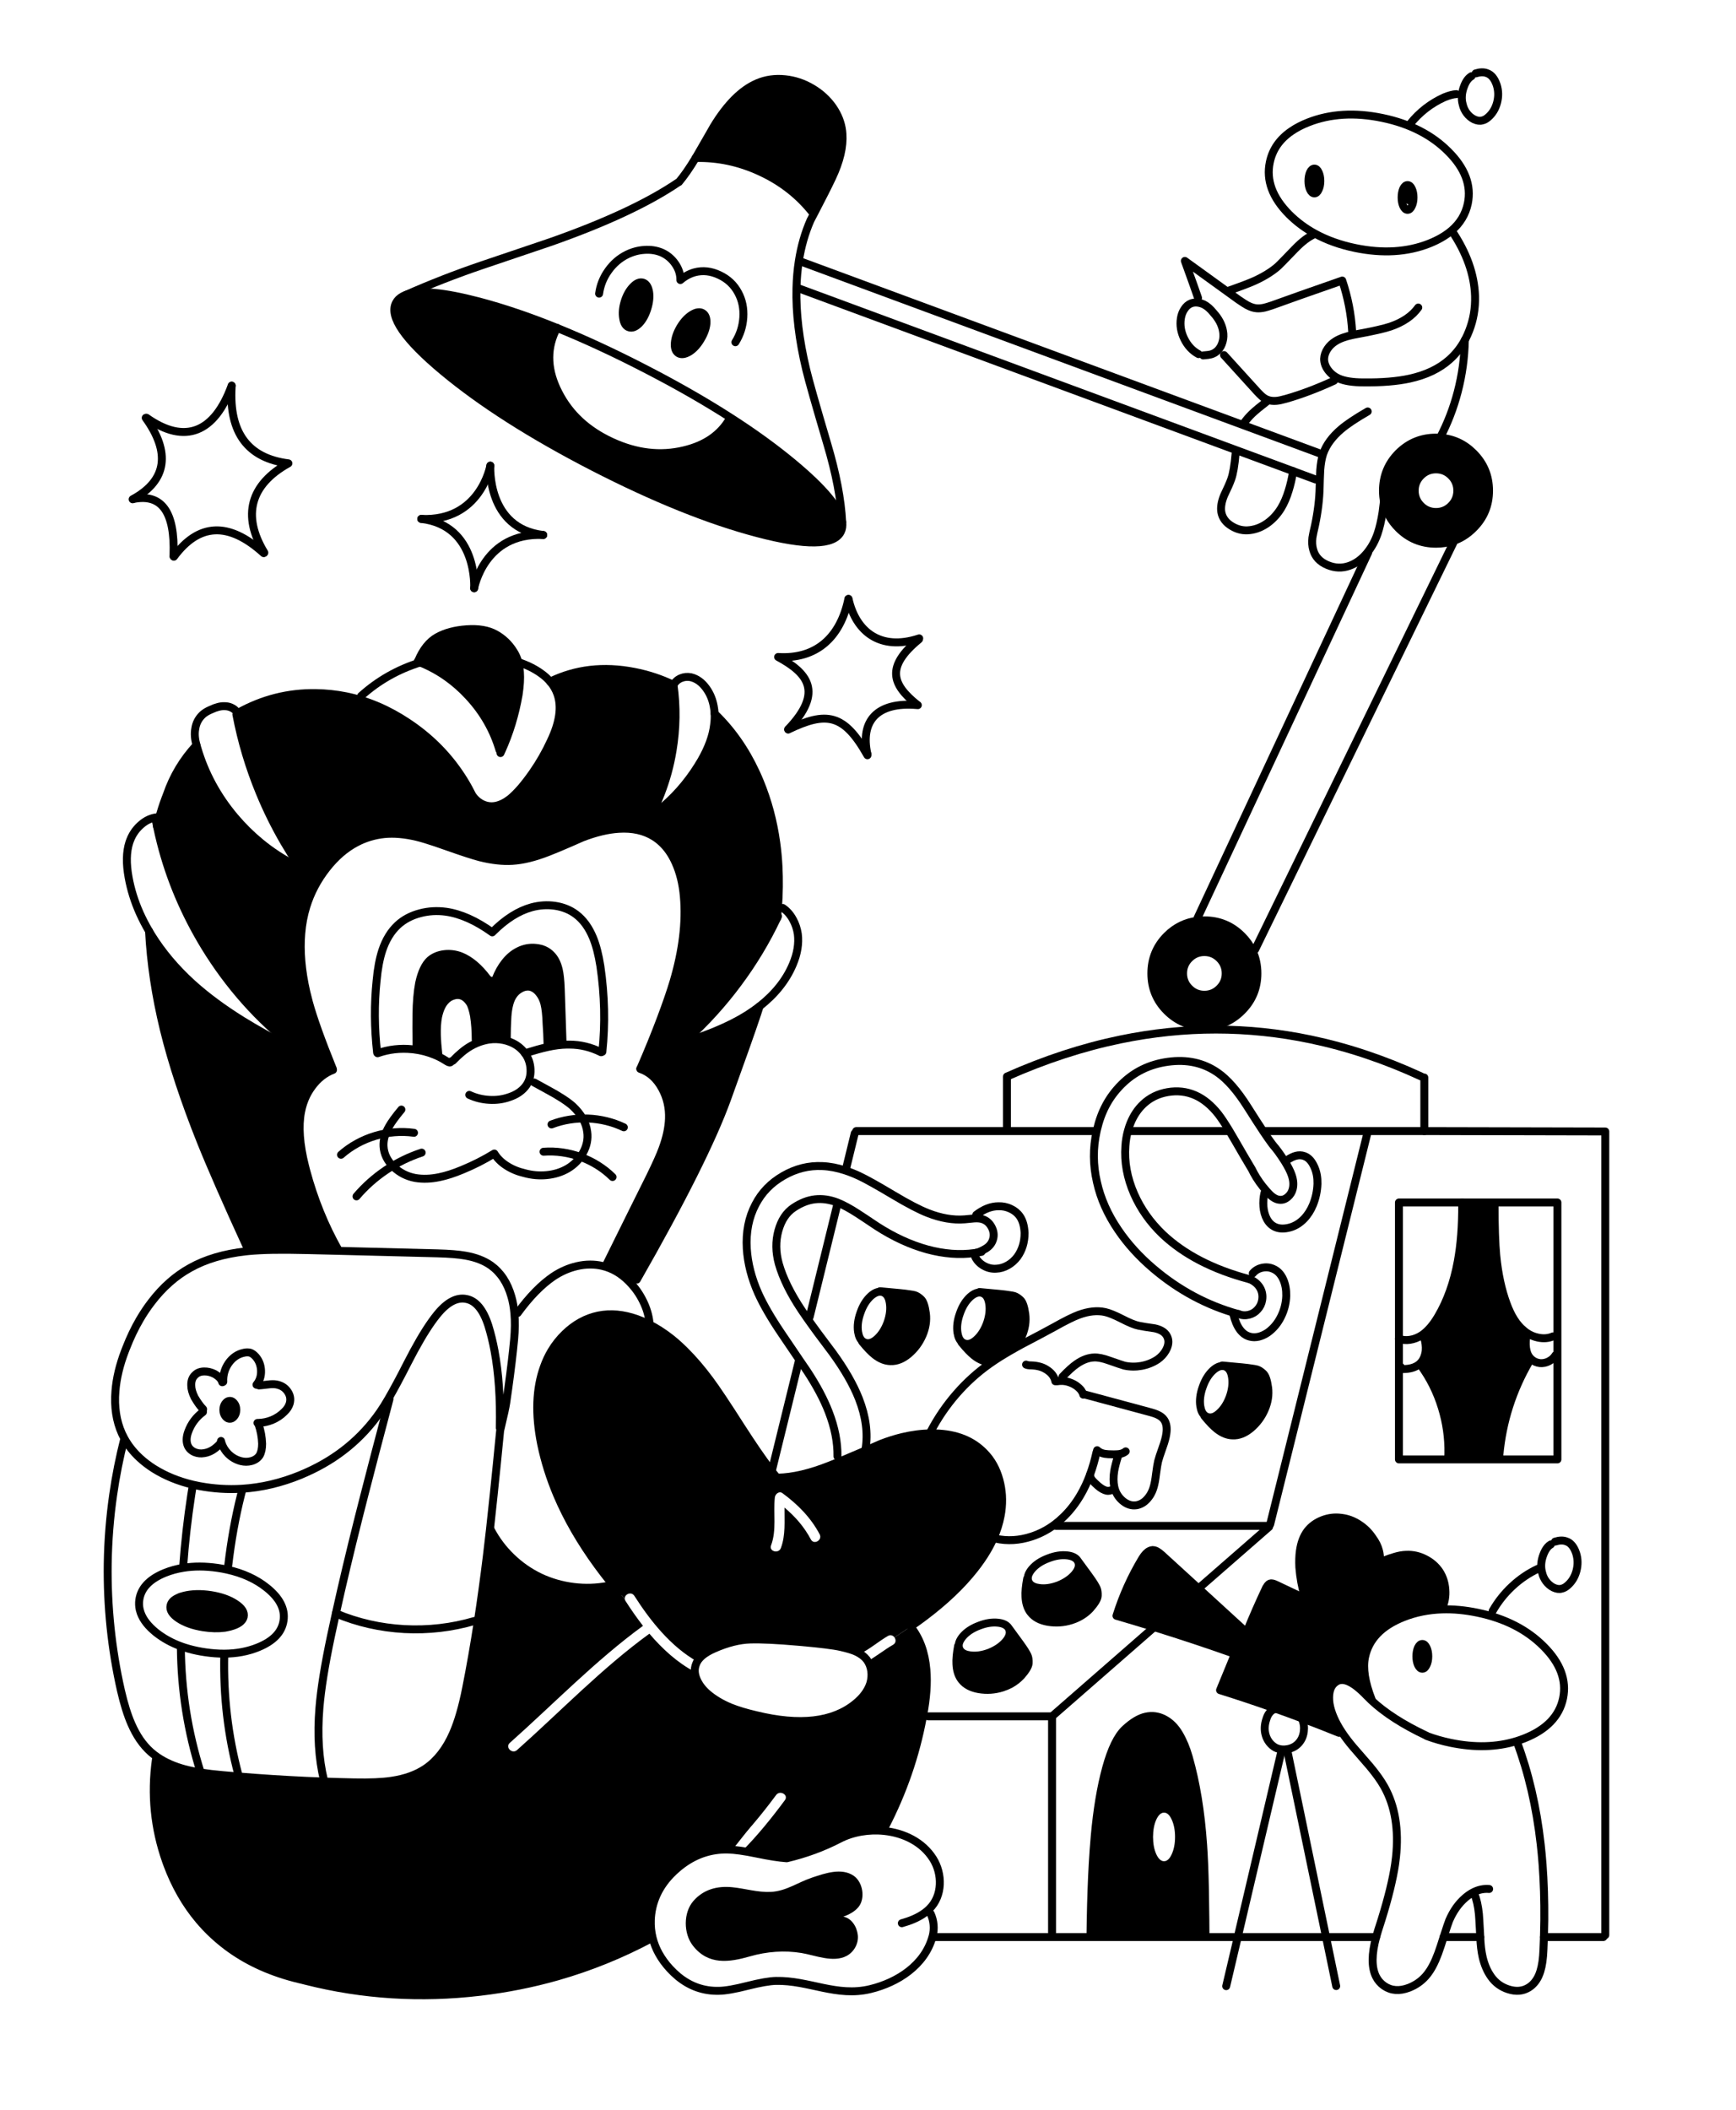 <?xml version="1.0" encoding="UTF-8"?>
<svg xmlns="http://www.w3.org/2000/svg" viewBox="0 0 875.78 1064.04">
  <defs>
    <style>.cls-1{fill:none;stroke:#000;stroke-linecap:round;stroke-linejoin:round;stroke-width:4px;}</style>
  </defs>
  <g id="fill">
    <path d="m118.79,808.66c3.27,2.13,4.65,4.33,4.15,6.6-.53,2.2-2.8,3.83-6.8,4.9-.9.23-1.83.43-2.8.6-3.26.43-6.85.35-10.75-.25-5.06-.8-9.21-2.27-12.45-4.4-3.26-2.17-4.63-4.37-4.1-6.6.37-1.64,1.64-2.92,3.8-3.85.8-.44,1.79-.79,2.95-1.05,3.97-1,8.49-1.12,13.55-.35,5.07.8,9.22,2.26,12.45,4.4Z"></path>
    <path d="m285.74,523.96l.08,2.75c-2.87.05-5.99.45-9.35,1.17l-.23-1.17c-.1-3.9-.26-7.4-.5-10.5-.13-4.34-.5-7.72-1.1-10.15-.53-2.07-1.38-3.84-2.55-5.3-1.3-1.7-2.83-2.77-4.6-3.2-1.66-.3-3.35.03-5.05,1-1.56.86-2.83,2.08-3.8,3.65-1.43,2.26-2.31,5.68-2.65,10.25-.23,3.72-.35,7.71-.35,11.97h-1.5c-2.5-.54-5.05-.61-7.65-.22-1.92.31-3.83.85-5.72,1.62-.02.01-.05.02-.07.03l-.71-1.65c0-4.24-.28-8.24-.85-12-.46-2.47-1.05-4.47-1.75-6-1.2-2.07-2.66-3.45-4.4-4.15-1.4-.5-2.88-.49-4.45.05-1.5.46-2.76,1.28-3.8,2.45-1.7,1.73-2.95,4.45-3.75,8.15-.5,2.8-.7,5.96-.6,9.5.07,2.3.32,5.46.75,9.5l-1.78.19c-3.37-1.4-6.94-2.34-10.72-2.79-.18-.03-.36-.04-.55-.05-1.49-.16-2.97-.24-4.44-.24l4.49-.61c-.1-7.37-.11-12.89-.05-16.55.07-6.4.54-11.85,1.4-16.35,1.27-5.87,3.27-10.07,6-12.6,2.3-2,5.12-3.2,8.45-3.6,3.17-.37,6.27.03,9.3,1.2,5.04,2.03,9.79,6.03,14.25,12l.85.35c1.25-3.18,2.81-5.98,4.7-8.4,2.2-2.87,4.74-5.02,7.6-6.45,3.14-1.6,6.45-2.22,9.95-1.85,3.64.36,6.6,1.73,8.9,4.1,2.07,2.06,3.52,4.9,4.35,8.5.54,2.33.89,5.63,1.05,9.9l.85,25.5Z"></path>
    <path d="m110.69,710.86v-.05c.01-1.78.53-3.3,1.55-4.55.65-.79,1.37-1.34,2.18-1.63.48-.18.98-.27,1.52-.27,1.44,0,2.67.63,3.7,1.9,1.04,1.26,1.55,2.8,1.55,4.6s-.51,3.33-1.55,4.6c-.13.16-.26.31-.4.44-.94.97-2.04,1.46-3.3,1.46-.54,0-1.04-.09-1.52-.27-.81-.3-1.53-.84-2.18-1.63-1.03-1.27-1.55-2.8-1.55-4.6Z"></path>
    <path d="m119.24,360.21l.25-1.15.8.25c12.21-6.79,25.25-10.07,39.1-9.85,5.14.08,10.19.61,15.14,1.61,10.9,2.21,21.37,6.67,31.41,13.39,10.35,6.89,18.89,15.26,25.63,25.1,1.75,2.54,3.37,5.18,4.87,7.92.09.16.17.32.25.48.51.93,1,1.88,1.48,2.85.13.2.26.4.4.6,1.06,1.45,2.31,2.62,3.77,3.5,2.47,1.46,5.07,1.93,7.8,1.4,2.37-.5,4.72-1.65,7.05-3.45,1.64-1.3,3.54-3.19,5.7-5.65,2.08-2.48,4.03-5.03,5.85-7.65,3.53-5.07,6.58-10.4,9.15-16,4.44-9.3,5.55-17.14,3.35-23.5-.79-2.31-2.02-4.43-3.7-6.38,12.83-6.28,26.96-7.92,42.4-4.92,6.99,1.36,13.56,3.53,19.7,6.5.05.01.09.03.13.05,1.54,10.98,1.38,22.03-.48,33.15-.62,3.77-1.43,7.47-2.42,11.1-1.96,7.15-4.61,14.03-7.98,20.65l.44.6c7.94-5.8,14.78-12.88,20.54-21.25,1.35-1.97,2.64-4,3.87-6.1,3.7-6.44,5.87-12.4,6.5-17.9.28-1.96.37-3.87.28-5.73,8.54,8.22,15.49,18.13,20.85,29.73.69,1.47,1.34,2.97,1.97,4.5,4,9.71,6.75,19.96,8.25,30.75.56,3.97.94,8.02,1.15,12.15.34,6.67.26,13.56-.26,20.68-.12,1.76-.28,3.53-.46,5.32-5.44,11.49-12,22.39-19.68,32.7-7.86,10.6-16.68,20.28-26.45,29.05l.2.6c5.98-1.99,11.07-3.86,15.25-5.6,5.84-2.44,11.02-5.07,15.55-7.9,2.25-1.43,4.36-2.92,6.33-4.45-.41,1.33-.81,2.61-1.23,3.85-2.71,8.15-7.79,22.49-15.22,43.02-7.43,20.53-22.6,50.85-45.53,90.98l-4.13.7c-3.9-3.91-8.31-6.45-13.22-7.6-1.98-.47-4.01-.7-6.08-.7l8.43-.65c9.6-19.44,16.82-33.99,21.65-43.65,3.1-6.34,5.22-11.07,6.35-14.2,2-5.44,3.09-10.45,3.25-15.05.2-5.47-.95-10.52-3.45-15.15-2.7-5.04-6.38-8.35-11.05-9.95l.1-.2c7.83-17.93,13.84-34.25,16.7-43.85,4.64-15.7,6.37-30.02,5.2-42.95-.56-6.44-1.98-12.15-4.25-17.15-1.83-4.05-4.15-7.39-6.95-10-1.21-1.14-2.51-2.14-3.9-3-4.9-3.04-10.8-4.34-17.7-3.9-5.56.33-11.71,1.8-18.45,4.4-2.02.9-3.91,1.73-5.67,2.5-4.88,2.13-8.76,3.74-11.63,4.85-6.76,2.63-12.75,4.1-17.95,4.4-4.9.3-10.33-.3-16.3-1.8-3.46-.9-8.81-2.64-16.05-5.2-2.34-.84-4.5-1.59-6.47-2.25-3.89-1.31-7.07-2.26-9.53-2.85-5.93-1.4-11.35-1.87-16.25-1.4-5.02.51-9.73,1.93-14.12,4.25-5.47,2.88-10.45,7.17-14.93,12.85-4.7,5.96-8.13,12.45-10.3,19.47-1.32,4.28-2.17,8.75-2.55,13.43-.77,9.03.08,18.91,2.55,29.65.4,1.69.83,3.4,1.3,5.15,2.2,8.03,6.22,19.23,12.05,33.6l.1.5c-4.13,1.56-7.66,4.35-10.6,8.35-1.09,1.48-2.04,3.03-2.85,4.67-1.22,2.51-2.1,5.2-2.65,8.08-1.43,7.33-.76,16.46,2,27.4.22.83.43,1.66.65,2.5,3.84,14.27,9.24,27.56,16.2,39.85v.39c-6.14-.15-11.53-.28-16.2-.39h-.4c-12.27-.32-21.84-.15-28.73.51l-.02-.26c-10.9-23.74-18.91-42-24.05-54.8-8.23-20.54-14.46-39.44-18.7-56.7-4.15-17.09-6.63-33.62-7.45-49.58.41.69.82,1.39,1.25,2.08,5.37,8.63,12.19,16.71,20.45,24.25,7.14,6.46,15.59,12.73,25.35,18.8,7.02,4.35,15.62,9.14,25.79,14.36l.46-.91c-18-14-33.08-30.95-45.25-50.85-10.12-16.61-17.5-34.08-22.15-52.4-.68-2.69-1.31-5.39-1.87-8.1.33-1.46.69-2.93,1.09-4.4.85-3.17,1.87-6.36,3.06-9.55.27-.71.54-1.42.82-2.13,3.2-9.32,8.18-17.62,14.93-24.9.16.56.34,1.13.52,1.73,3.74,12.6,10,24.11,18.8,34.55,3.99,4.71,8.31,8.98,12.95,12.8,5.53,4.55,11.53,8.46,18,11.75l.99-.66c-2.44-3.63-4.76-7.33-6.96-11.09-4.68-8.03-8.81-16.38-12.38-25.05-5.3-12.84-9.23-26.02-11.8-39.55Z"></path>
    <path d="m467.34,841.81c-.76-8.78-3.42-15.99-8-21.63-2.42,1.67-5.13,3.49-8.1,5.44.81,1.12.85,2.8-.69,3.69-4.43,2.55-8.4,5.79-12.81,8.28.93,1.48,1.54,3.15,1.8,5.03.27,2.1.09,4.21-.55,6.35-1.23,3.7-3.73,7.06-7.5,10.1-11.33,9.23-28.03,11.15-50.1,5.75-5.06-1.17-9.36-2.47-12.9-3.9-4.5-1.87-8.33-4.15-11.5-6.85-2.43-2.1-4.21-4.4-5.35-6.9-.66-1.44-1.03-2.83-1.12-4.17-8.79-4.66-16.35-11.54-22.91-19.27-24.03,17.47-44.63,39-66.79,58.69-2.46,2.19-6.1-1.43-3.63-3.63,22.29-19.81,43.06-41.38,67.19-59.02-3.18-4.07-6.1-8.3-8.8-12.51-.21-.33-.33-.65-.38-.96-2.19-2.5-4.29-4.98-6.28-7.44l-2.04.71c-5.76,1.13-11.6,1.33-17.5.6-5.93-.74-11.56-2.35-16.9-4.85-5.33-2.57-10.13-5.9-14.4-10-4.33-4.17-7.86-8.87-10.6-14.1l-.31-.03c-.55,4.85-1.06,9.23-1.54,13.13-1.43,11.66-2.96,22.74-4.58,33.26-1.85,11.98-3.82,23.23-5.92,33.74-1.86,9.36-4.05,16.9-6.55,22.6-3.46,7.93-8.08,13.86-13.85,17.8-4.63,3.13-10.38,5.2-17.25,6.2-4.63.7-10.91.96-18.85.8-5.07-.1-10.16-.24-15.28-.42-2.93-.1-5.87-.23-8.82-.36-11.35-.52-22.8-1.25-34.38-2.21-2.55-.21-5.11-.43-7.67-.66-4.18-.37-7.93-.81-11.25-1.33-3.07-.49-5.77-1.05-8.1-1.67-5.2-1.4-9.69-3.37-13.46-5.89l-1.04,1.14c-2.43,17.53-.73,34.56,5.1,51.1.19.53.38,1.07.58,1.6,3.95,10.68,9.3,20.03,16.05,28.05,3.68,4.36,7.77,8.32,12.27,11.9,9.3,7.4,20.31,12.93,33.03,16.6,1.9.55,3.84,1.05,5.82,1.52.29.07.58.13.88.2.72.19,1.45.37,2.17.55,28.48,7.19,57.68,9.02,87.6,5.48,13.39-1.58,26.4-4.16,39.03-7.75,16.56-4.72,32.46-11.17,47.72-19.35l.35-.1c-.73-2.92-1.04-5.94-.92-9.05.02-.42.04-.84.07-1.25.74-9.37,4.99-17.47,12.75-24.3,1.02-.9,2.04-1.73,3.08-2.5,6.88-5.09,14.47-7.57,22.77-7.45.27,0,.57.02.86.03,8.74-8.4,16.47-17.76,23.7-27.53,1.95-2.63,6.4-.07,4.43,2.59-6.66,9-13.7,17.69-21.54,25.64,2.25.34,4.75.79,7.54,1.37,6.09,1.27,11.06,2.05,14.9,2.32,9.54-2.26,18.4-5.52,26.58-9.77,5.16-2.69,10.23-4.04,15.23-4.04l7.69-1.86c9.14-17.64,15.5-36.05,19.1-55.25.08-.38.15-.76.22-1.13,1.67-8.73,2.21-16.45,1.63-23.12Z"></path>
    <path d="m505.47,753.86c-.18-2.57-.6-5.11-1.28-7.6-1.5-5.54-4.06-10.14-7.7-13.8-5.96-6.14-14.08-9.37-24.35-9.7-.82-.03-1.65-.04-2.48-.02-4.66.04-9.46.66-14.42,1.84-3.51.84-7.09,1.96-10.75,3.38-2.7,1.18-5.24,2.28-7.61,3.31-4.61,1.99-8.62,3.69-12.04,5.11-.56.23-1.1.46-1.63.68-1.58.65-3.02,1.23-4.32,1.75-10.1,4.03-18.93,6.11-26.5,6.25l-.25.21c-.66-.77-1.3-1.56-1.95-2.36-.53-.66-1.08-1.36-1.64-2.11-3.97-5.18-8.85-12.3-14.66-21.34-7.3-11.44-12.61-19.39-15.95-23.85-4.12-5.53-8.27-10.36-12.45-14.5-2.27-2.26-4.55-4.31-6.85-6.15-3.77-2.98-7.59-5.43-11.45-7.35-1.97-.99-3.95-1.84-5.95-2.55-6.8-2.4-13.25-2.99-19.35-1.75-6.26,1.3-11.91,4.4-16.95,9.3-2.63,2.55-4.88,5.39-6.75,8.5-1.51,2.52-2.78,5.22-3.8,8.1-3.96,10.9-4.43,23.85-1.4,38.85,1.78,8.63,4.48,17.22,8.1,25.8,5.05,11.89,11.88,23.72,20.5,35.5,2.29,3.12,4.73,6.29,7.34,9.49,2,2.46,4.09,4.94,6.28,7.44-.4-2.36,3.24-4.08,4.81-1.63,8.11,12.67,18.41,25.58,31.71,33.13,1.39-2.47,4.19-4.63,8.41-6.48,6.64-2.94,12.76-4.49,18.35-4.65,5.6-.16,13.71.23,24.35,1.17,10.65.93,17.78,1.8,21.4,2.63,3.63.83,6.23,1.63,7.8,2.4.67.32,1.28.66,1.86,1.02,4.99-2.43,9.26-6.24,14.06-9.01,1.33-.77,2.59-.22,3.28.74,2.97-1.95,5.68-3.77,8.1-5.44,2.72-1.88,5.08-3.59,7.1-5.12,10.4-7.84,18.8-15.84,25.2-24,2.41-3.05,4.5-6.08,6.28-9.1,1.31-2.22,2.45-4.43,3.42-6.63,1.62-3.68,2.77-7.33,3.45-10.97.14-.69.26-1.37.35-2.05.4-2.86.51-5.68.33-8.45Zm-96.41,22.34c-3.31-6.28-7.92-11.55-13.3-16.05-.07,6.87.62,13.88-1.82,20.39-1.15,3.07-6.11,1.73-4.95-1.36,2.87-7.65,1.08-16.13,1.89-24.09.17-1.71,2.13-3.48,3.86-2.21,7.64,5.6,14.31,12.3,18.76,20.74,1.54,2.92-2.89,5.51-4.43,2.59Z"></path>
    <path d="m608.14,976.71h-58v-1.75c.03-2.35.07-4.65.1-6.9.2-10.31.53-19.66,1-28.05.29-5.09.64-9.82,1.03-14.2,1.18-13.2,3.09-24.63,5.72-34.28,2.64-9.66,5.83-16.22,9.58-19.7,3.75-3.47,7.23-5.56,10.45-6.27,3.22-.72,6.32-.3,9.32,1.27s5.5,4.06,7.5,7.45,3.64,7.31,4.9,11.78c3.64,12.76,6.04,27.43,7.2,44,.21,2.87.39,6.19.55,9.95.31,7.55.51,16.9.6,28.05.03,2.22.04,4.52.05,6.9v1.75Zm-15.35-50.5c0-3.37-.55-6.25-1.65-8.65-1.06-2.4-2.36-3.6-3.9-3.6s-2.85,1.2-3.95,3.6c-1.06,2.4-1.6,5.28-1.6,8.65s.54,6.25,1.6,8.65c1.1,2.4,2.42,3.6,3.95,3.6s2.84-1.2,3.9-3.6c1.1-2.4,1.65-5.29,1.65-8.65Z"></path>
    <path d="m628.79,823.03l.2-.22c2.84-7.07,6.09-14.49,9.75-22.25l.8-1.2c.34-.44.7-.74,1.1-.9.7-.27,1.74-.07,3.1.6l13.99,6.62.41-.87c-1.36-4.6-2.25-9.44-2.65-14.5-.16-3.07-.07-5.85.28-8.35.57-4.03,1.81-7.33,3.72-9.9,1.94-2.5,4.49-4.37,7.65-5.6,3.1-1.2,6.27-1.59,9.5-1.15,3.17.36,6.17,1.48,9,3.35,2.74,1.76,5.02,4.03,6.85,6.8,1.56,2.09,2.63,4.26,3.2,6.5.42,1.62.58,3.28.48,4.99l1.47.11c2.54-1,4.49-1.69,5.85-2.05,2.17-.67,4.17-1.02,6-1.05,3.27-.14,6.4.56,9.4,2.1,3,1.5,5.42,3.58,7.25,6.25,1.77,2.7,2.77,5.75,3,9.15.27,3.4-.28,6.56-1.65,9.5v.53c-6.88.22-13.37,1.52-19.45,3.92-11.06,4.36-17.53,11.08-19.4,20.15-1.17,5.58-.05,12.71,3.35,21.4l-.26.28c-.8-.75-1.57-1.51-2.31-2.28-6.92-7.24-12.15-9.49-15.68-6.75-1.5,1.06-2.48,2.68-2.95,4.85-.36,1.76-.38,3.76-.05,6,.74,4.44,2.82,9.25,6.24,14.42l-1.49.23c-6.12-2.48-12.27-4.89-18.48-7.21-4.6-1.74-9.23-3.43-13.89-5.07-9.12-3.24-18.33-6.31-27.63-9.22l7.5-18.25c-13.51-4.78-27.09-9.29-40.72-13.53-6.33-1.96-12.67-3.87-19.03-5.72,3.2-10.2,7.54-19.84,13-28.9,1.22-1.97,2.47-3.25,3.73-3.85.51-.24,1.02-.38,1.52-.4.57,0,1.14.13,1.73.4.24.11.48.24.72.4.57.33,1.3.9,2.2,1.7l18.48,16.87,24.17,22.1Z"></path>
    <path d="m708.34,96.53v3.96c0,.64.28,1.31.73,1.77s1.15.76,1.77.73,1.32-.24,1.77-.73.73-1.09.73-1.77v-3.96c0-.64-.28-1.31-.73-1.77s-1.15-.76-1.77-.73-1.32.24-1.77.73-.73,1.09-.73,1.77h0Z"></path>
    <path d="m660.48,88.54c.13.59.23,1.18.32,1.78l-.09-.66c.24,1.84.25,3.7.02,5.54-.07.59.33,1.37.73,1.77.43.43,1.15.76,1.77.73s1.32-.24,1.77-.73l.39-.51c.23-.39.34-.81.34-1.26.33-2.66.15-5.37-.42-7.99-.28-1.28-1.84-2.15-3.08-1.75-1.35.44-2.05,1.7-1.75,3.08h0Z"></path>
    <path d="m716.26,831.06c0,2.2,0,4.4,0,6.61,0,1.31,1.15,2.56,2.5,2.5s2.5-1.1,2.5-2.5c0-2.2,0-4.4,0-6.61,0-1.31-1.15-2.56-2.5-2.5s-2.5,1.1-2.5,2.5h0Z"></path>
    <path d="m726.48,220.73c6.52.44,12.14,3.01,16.86,7.73,5.24,5.23,7.85,11.55,7.85,18.95s-2.61,13.7-7.85,18.9c-3.08,3.1-6.55,5.28-10.41,6.54-2.64.87-5.48,1.31-8.49,1.31-7.4,0-13.71-2.62-18.95-7.85-3.74-3.74-6.14-8.05-7.18-12.93-.42-1.9-.62-3.89-.62-5.97,0-7.4,2.6-13.72,7.8-18.95,5.24-5.2,11.55-7.8,18.95-7.8.69,0,1.37.02,2.04.07Zm8.71,26.68c0-2.97-1.05-5.5-3.15-7.6s-4.63-3.15-7.6-3.15-5.5,1.05-7.6,3.15-3.15,4.63-3.15,7.6,1.05,5.5,3.15,7.6,4.64,3.15,7.6,3.15,5.5-1.05,7.6-3.15,3.15-4.64,3.15-7.6Z"></path>
    <path d="m756.39,735.86h-25.75v-1.65c.02-.47.04-.94.05-1.4.13-7.76-.95-15.39-3.25-22.9-2.43-8-6.08-15.29-10.95-21.85h-.75c1.94-1.54,3.1-3.82,3.5-6.85.01-.04.01-.07,0-.1.2-2.13-.08-4.43-.85-6.9-.08-.26-.16-.51-.25-.75l-.41-.55c2.68-1.9,5.24-4.89,7.66-8.95,4.74-8,8.09-17.35,10.05-28.05,1.52-8.3,2.26-17.8,2.2-28.5.01-.37.01-.74,0-1.1h16.35v1.4c0,10.86.29,19.31.85,25.35.9,9.3,2.67,17.46,5.3,24.5,2.24,6.06,5.07,10.48,8.5,13.25.52.46,1.05.88,1.61,1.25l-.26,1-.1,1.25c-.31,2.68-.23,4.94.23,6.8.28,1.14.7,2.12,1.27,2.95.34.48.71.9,1.11,1.27l-.86.88c-8.63,14.73-13.71,30.6-15.25,47.6v2.05Z"></path>
    <path d="m631.86,479.35c1.65,3.48,2.48,7.3,2.48,11.46,0,7.4-2.61,13.7-7.85,18.9-5.2,5.23-11.5,7.85-18.9,7.85s-13.71-2.62-18.95-7.85c-5.2-5.2-7.8-11.5-7.8-18.9s2.6-13.72,7.8-18.95c4.46-4.43,9.69-6.97,15.72-7.62,1.05-.12,2.13-.18,3.23-.18,7.4,0,13.7,2.6,18.9,7.8,2.29,2.29,4.08,4.78,5.37,7.49Zm-13.52,11.46c0-2.97-1.05-5.5-3.15-7.6s-4.63-3.15-7.6-3.15-5.5,1.05-7.6,3.15-3.15,4.63-3.15,7.6,1.05,5.5,3.15,7.6,4.64,3.15,7.6,3.15,5.5-1.05,7.6-3.15,3.15-4.64,3.15-7.6Z"></path>
    <path d="m631.29,690.01c1.27.16,2.2.33,2.8.5,1,.3,2.07.98,3.2,2.05,1.14,1.03,1.95,3.4,2.45,7.1.47,3.66-.1,7.35-1.7,11.05s-3.93,6.85-7,9.45c-3.03,2.53-6.08,3.73-9.15,3.6-2.63-.04-5.26-1.09-7.9-3.15-1.86-1.47-3.98-3.67-6.35-6.6l.16-.27c.39.31.81.55,1.29.72,1.9.66,3.94,0,6.1-2,2.24-2.04,3.99-4.8,5.25-8.3,1.2-3.5,1.57-6.75,1.1-9.75-.43-2.9-1.58-4.7-3.45-5.4-.36-.13-.72-.2-1.09-.23l.02-.24c7.87.69,12.64,1.17,14.27,1.47Z"></path>
    <path d="m424.87,263.31c.25,1.83.01,3.46-.73,4.9-3.53,6.86-17.51,7.08-41.95.65-24.4-6.4-52.08-17.55-83.05-33.45-30.96-15.94-56.16-31.99-75.6-48.15-19.4-16.14-27.33-27.64-23.8-34.5.69-1.35,1.79-2.44,3.28-3.28.07-.04.14-.08.22-.12.49-.27,1.03-.5,1.6-.7,6.68-2.45,18.95-1.34,36.8,3.35,12.29,3.24,25.39,7.68,39.32,13.32-.32.61-.62,1.24-.92,1.88-4.43,9.66-3.85,19.91,1.75,30.75,5.57,10.9,14.54,19.18,26.9,24.85,12.37,5.7,24.49,7.11,36.35,4.25,10.76-2.53,18.47-7.87,23.13-16l.32-.5c11.94,7.66,22.53,15.34,31.8,23.05,15.4,12.81,23.6,22.71,24.58,29.7Z"></path>
    <path d="m444.37,651.09c7.87.69,12.64,1.17,14.27,1.47,1.27.16,2.2.33,2.8.5,1,.3,2.07.98,3.2,2.05,1.14,1.03,1.95,3.4,2.45,7.1.47,3.66-.1,7.35-1.7,11.05s-3.93,6.85-7,9.45c-3.03,2.53-6.08,3.73-9.15,3.6-2.63-.04-5.26-1.09-7.9-3.15-1.86-1.47-3.98-3.67-6.35-6.6l.16-.26c.38.31.82.54,1.29.71,1.9.66,3.94,0,6.1-2,2.24-2.04,3.99-4.8,5.25-8.3,1.2-3.5,1.57-6.75,1.1-9.75-.43-2.9-1.58-4.7-3.45-5.4-.36-.13-.72-.2-1.09-.23l.02-.24Z"></path>
    <path d="m518.79,797.36c.17.46.42.88.75,1.25.97,1.13,2.55,1.83,4.75,2.1,3,.4,6.25-.07,9.75-1.4,3.4-1.37,6.1-3.2,8.1-5.5,1.9-2.24,2.52-4.29,1.85-6.15-.13-.34-.28-.64-.45-.9,4.67,6.3,7.44,10.15,8.3,11.55.67,1.1,1.14,1.93,1.4,2.5.44.96.62,2.23.55,3.8-.06,1.5-1.33,3.65-3.8,6.45-2.5,2.7-5.68,4.66-9.55,5.9-3.83,1.2-7.75,1.46-11.75.8-3.86-.67-6.75-2.2-8.65-4.6-.16-.2-.33-.42-.5-.65-1.33-1.94-2.06-4.42-2.2-7.45-.13-2.34.15-5.37.85-9.1l.32-.02c.01.48.11.95.28,1.42Z"></path>
    <path d="m499.04,657.36c-.43-2.9-1.58-4.7-3.45-5.4-.36-.13-.72-.2-1.09-.23l.02-.24c7.87.69,12.64,1.17,14.27,1.47,1.27.16,2.2.33,2.8.5,1,.3,2.07.98,3.2,2.05,1.14,1.03,1.95,3.4,2.45,7.1.47,3.66-.1,7.35-1.7,11.05-.79,1.84-1.77,3.54-2.92,5.1l.26.47c-1.15.63-2.25,1.26-3.31,1.88-3.93,2.27-7.33,4.42-10.18,6.45-.01,0-.01.01-.02.01l-.65-.89c-2.41-.19-4.82-1.23-7.23-3.12-1.86-1.47-3.98-3.67-6.35-6.6l.16-.26c.39.31.81.54,1.29.71,1.9.66,3.94,0,6.1-2,2.24-2.04,3.99-4.8,5.25-8.3,1.2-3.5,1.57-6.75,1.1-9.75Z"></path>
    <path d="m482.49,839.01c-.13-2.34.15-5.37.85-9.1l.32-.02c0,.48.11.95.28,1.42.17.46.42.88.75,1.25.97,1.13,2.55,1.83,4.75,2.1,3,.4,6.25-.07,9.75-1.4,3.4-1.37,6.1-3.2,8.1-5.5,1.9-2.24,2.52-4.29,1.85-6.15-.13-.34-.28-.64-.45-.9.34.46.67.91,1,1.35,4.07,5.5,6.5,8.9,7.3,10.2.67,1.1,1.14,1.93,1.4,2.5.44.96.62,2.23.55,3.8-.06,1.5-1.33,3.65-3.8,6.45-1.56,1.66-3.38,3.06-5.45,4.2-1.26.66-2.63,1.23-4.1,1.7-3.83,1.2-7.75,1.46-11.75.8-3.86-.67-6.75-2.2-8.65-4.6-.16-.2-.33-.42-.5-.65-1.33-1.94-2.06-4.42-2.2-7.45Z"></path>
    <path d="m351.74,78.26c1.65-2.82,3.98-6.87,7-12.15.41-.72.82-1.45,1.25-2.2,6.84-11.27,14.17-18.59,22-21.95,4.34-1.87,9.04-2.54,14.1-2,4.77.5,9.3,2.01,13.6,4.55,4.34,2.56,7.85,5.8,10.55,9.7,2.56,3.73,4.11,7.7,4.63,11.9.05.44.09.89.12,1.35.47,6.43-1.28,13.85-5.25,22.25-1.99,4.22-5.02,10.21-9.1,18.01l-.5-.26c-7-8.94-15.86-15.89-26.6-20.85-10.54-4.9-21.42-7.21-32.65-6.93.28-.46.57-.94.85-1.42Z"></path>
    <path d="m262.29,338.96c.24,3.06.02,6.81-.65,11.25-1.76,10.13-4.65,19.61-8.67,28.45l-.98-.45c-3-10.1-8.16-19.12-15.5-27.05-7.05-7.67-15.23-13.38-24.52-17.13-.38-.15-.75-.29-1.13-.43l.15-.39c2.37-5.7,5.55-9.68,9.55-11.93,4.01-2.25,8.98-3.58,14.9-4,5.93-.42,10.78.42,14.55,2.5,3.77,2.08,6.82,5.01,9.15,8.78,1.02,1.56,1.79,3.32,2.33,5.27.43,1.58.7,3.29.82,5.13Z"></path>
    <path d="m430.73,945.84c4.58,3.2,5.91,11.34,2.38,15.68-1.94,2.38-4.78,3.86-7.67,4.89,4.14.74,6.83,5.08,7.31,9.26.49,4.18-1.87,8.5-5.57,10.49-6.82,3.66-15.82-.26-22.84-1.42-8.6-1.42-17.49-.74-25.89,1.67-10.66,3.06-21.17,4.59-28.95-5.44-4.71-6.07-4.83-16.55.28-22.44,5.07-5.84,12.05-7.71,19.59-6.96,6.5.64,12.89,2.66,19.42,2.36,7.87-.36,13.74-4.87,21.06-7.28,6.16-2.04,14.75-5.1,20.88-.81Z"></path>
  </g>
  <g id="black">
    <g>
      <g>
        <path d="m354.49,157.91c1.44.86,2.07,2.6,1.9,5.2-.23,2.53-1.2,5.2-2.9,8-1.66,2.8-3.58,4.88-5.75,6.25-2.23,1.33-4.05,1.58-5.45.75-1.43-.87-2.05-2.59-1.85-5.15.2-2.57,1.14-5.25,2.8-8.05,1.7-2.8,3.65-4.89,5.85-6.25,2.2-1.34,4-1.59,5.4-.75Z"></path>
        <path d="m327.44,147.11c.4,2.53.12,5.35-.85,8.45-.96,3.13-2.33,5.63-4.1,7.5-1.83,1.83-3.53,2.5-5.1,2-1.6-.47-2.6-1.99-3-4.55-.46-2.54-.21-5.37.75-8.5.97-3.1,2.37-5.59,4.2-7.45,1.77-1.84,3.45-2.52,5.05-2.05,1.57.5,2.59,2.03,3.05,4.6Z"></path>
      </g>
      <g>
        <path class="cls-1" d="m735.19,247.41c0,2.96-1.05,5.5-3.15,7.6s-4.63,3.15-7.6,3.15-5.5-1.05-7.6-3.15-3.15-4.64-3.15-7.6,1.05-5.5,3.15-7.6,4.64-3.15,7.6-3.15,5.5,1.05,7.6,3.15,3.15,4.63,3.15,7.6Z"></path>
        <path class="cls-1" d="m726.48,220.73c6.52.44,12.14,3.01,16.86,7.73,5.24,5.23,7.85,11.55,7.85,18.95s-2.61,13.7-7.85,18.9c-3.08,3.1-6.55,5.28-10.41,6.54-2.64.87-5.48,1.31-8.49,1.31-7.4,0-13.71-2.62-18.95-7.85-3.74-3.74-6.14-8.05-7.18-12.93-.42-1.9-.62-3.89-.62-5.97,0-7.4,2.6-13.72,7.8-18.95,5.24-5.2,11.55-7.8,18.95-7.8.69,0,1.37.02,2.04.07Z"></path>
        <path class="cls-1" d="m356.39,163.11c-.23,2.53-1.2,5.2-2.9,8-1.66,2.8-3.58,4.88-5.75,6.25-2.23,1.33-4.05,1.58-5.45.75-1.43-.87-2.05-2.59-1.85-5.15.2-2.57,1.14-5.25,2.8-8.05,1.7-2.8,3.65-4.89,5.85-6.25,2.2-1.34,4-1.59,5.4-.75,1.44.86,2.07,2.6,1.9,5.2Z"></path>
        <path class="cls-1" d="m302.24,148.06c.57-4.2,2.12-8.07,4.65-11.6,2.54-3.57,5.7-6.29,9.5-8.15,2.77-1.34,5.64-2.1,8.6-2.3,3.17-.24,6.09.2,8.75,1.3,2.8,1.23,5.09,3.11,6.85,5.65,1.82,2.6,2.7,5.35,2.65,8.25,2.15-1.85,4.53-3.15,7.15-3.9,4.14-1.1,8.34-.64,12.6,1.4,4.17,1.96,7.3,4.91,9.4,8.85,2.04,3.76,2.9,7.95,2.6,12.55-.3,4.5-1.63,8.65-4,12.45"></path>
        <polyline class="cls-1" points="666.19 228.76 627.24 214.37 403.54 131.71"></polyline>
        <polyline class="cls-1" points="663.69 241.76 652.39 237.58 623.93 227.07 402.59 145.28"></polyline>
        <path class="cls-1" d="m324.39,142.51c1.57.5,2.59,2.03,3.05,4.6.4,2.53.12,5.35-.85,8.45-.96,3.13-2.33,5.63-4.1,7.5-1.83,1.83-3.53,2.5-5.1,2-1.6-.47-2.6-1.99-3-4.55-.46-2.54-.21-5.37.75-8.5.97-3.1,2.37-5.59,4.2-7.45,1.77-1.84,3.45-2.52,5.05-2.05Z"></path>
        <path class="cls-1" d="m368.17,211.06c-4.66,8.13-12.37,13.47-23.13,16-11.86,2.86-23.98,1.45-36.35-4.25-12.36-5.67-21.33-13.95-26.9-24.85-5.6-10.84-6.18-21.09-1.75-30.75.3-.64.6-1.27.92-1.88.01-.02.02-.03.03-.05"></path>
        <path class="cls-1" d="m618.34,490.81c0,2.96-1.05,5.5-3.15,7.6s-4.63,3.15-7.6,3.15-5.5-1.05-7.6-3.15-3.15-4.64-3.15-7.6,1.05-5.5,3.15-7.6,4.64-3.15,7.6-3.15,5.5,1.05,7.6,3.15,3.15,4.63,3.15,7.6Z"></path>
        <path class="cls-1" d="m631.86,479.35c1.65,3.48,2.48,7.3,2.48,11.46,0,7.4-2.61,13.7-7.85,18.9-5.2,5.23-11.5,7.85-18.9,7.85s-13.71-2.62-18.95-7.85c-5.2-5.2-7.8-11.5-7.8-18.9s2.6-13.72,7.8-18.95c4.46-4.43,9.69-6.97,15.72-7.62,1.05-.12,2.13-.18,3.23-.18,7.4,0,13.7,2.6,18.9,7.8,2.29,2.29,4.08,4.78,5.37,7.49Z"></path>
        <path class="cls-1" d="m630.24,644.96c-18.36-4.87-32.95-12.42-43.75-22.65-6.23-5.97-11.01-12.74-14.35-20.3-3.53-8.07-5-16.14-4.4-24.2.18-2.73.62-5.33,1.32-7.81.34-1.25.75-2.46,1.23-3.64,1.57-3.87,3.72-7.09,6.45-9.65,3.37-3.2,7.49-5.22,12.35-6.05,4.87-.84,9.47-.32,13.8,1.55,4.24,1.86,8.14,5.05,11.7,9.55,1.44,1.86,3.25,4.57,5.42,8.14.98,1.63,2.04,3.43,3.18,5.41,2.98,5.19,5.64,9.75,8,13.67.08.12.16.23.23.35.32.68.66,1.34,1.02,2,1.73,3.2,3.89,6.26,6.49,9.18.31.35.63.7.96,1.05,1.97,2.16,3.89,3.3,5.75,3.4,1.47.13,2.84-.37,4.1-1.5,1.2-1.04,2-2.34,2.4-3.9.57-2.14.39-4.54-.55-7.2-.63-1.84-1.78-4.1-3.45-6.8-.14-.22-.28-.44-.42-.65-2.06-3.19-3.84-5.62-5.33-7.3-.2-.26-.43-.54-.67-.85-1.09-1.45-2.57-3.57-4.44-6.36-2.12-3.2-4.76-7.28-7.89-12.24-5.16-8.17-10.21-13.95-15.15-17.35-7.13-4.94-15.46-6.75-25-5.45-9.3,1.26-17.13,5.08-23.5,11.45s-10.21,13.71-12.35,22.85c-.06.27-.13.55-.18.82-1.88,8.43-1.82,16.96.18,25.58,1.84,8.26,5.39,16.26,10.65,24,4.77,7.06,10.72,13.61,17.85,19.65,12.84,10.9,27.09,18.51,42.75,22.85"></path>
        <path class="cls-1" d="m637.91,601.44c-2.13,9.02,1.21,20.72,12.91,17.46,5.48-1.53,9.47-6.29,11.55-11.39,1.38-3.4,2.14-6.94,2.27-10.6.07-3.07-.41-5.8-1.45-8.21-1.06-2.45-2.53-4.83-5.17-5.78-2.98-1.08-5.68.13-8.2,1.69"></path>
        <path class="cls-1" d="m436.64,730.71c1.3-7.97.19-16.47-3.35-25.5-2.8-7.1-7.23-14.82-13.3-23.15-5.35-7.05-9.61-12.83-12.78-17.35-1.06-1.51-2-2.87-2.82-4.1-5.63-8.44-9.46-16.24-11.5-23.4-1.6-5.84-1.67-11.39-.22-16.65,1.45-5.27,4-9.13,7.65-11.58s7.28-3.87,10.9-4.27,7.34.13,11.17,1.6c3,1.2,6.4,3.03,10.2,5.5,2.17,1.4,5.39,3.53,9.65,6.4,8.5,5.5,17,9.41,25.5,11.75,8.4,2.28,16.39,2.9,23.98,1.84.24-.02.47-.05.7-.09,1.32-.27,2.94-.99,4.87-2.15,1.9-1.17,3.14-2.75,3.7-4.75.57-1.94.35-3.9-.65-5.9-1.03-2.04-2.51-3.4-4.45-4.1-.95-.34-2.07-.51-3.37-.5-.38,0-.77.02-1.18.05-2.1.23-3.66.38-4.7.45-5.8.46-11.96-.59-18.5-3.15-4.3-1.67-10.1-4.69-17.4-9.05-8.16-4.87-13.96-8.1-17.4-9.7-2.35-1.09-4.64-2-6.87-2.73-4.04-1.33-7.91-2.07-11.58-2.22-6.86-.34-13.43,1.3-19.7,4.9-6.23,3.56-10.91,8.38-14.05,14.45-3.43,6.5-4.9,13.93-4.4,22.3.47,7.4,2.39,14.88,5.75,22.45,2.6,5.76,6.47,12.45,11.6,20.05,2.25,3.37,5.4,8.02,9.47,13.97,1.12,1.64,2.32,3.39,3.58,5.23,4.84,7.36,8.49,14.23,10.95,20.6,3.04,7.83,4.5,15.3,4.4,22.4"></path>
        <path class="cls-1" d="m492.49,612.56c3.77-2.9,7.52-4.35,11.25-4.35,2.1-.07,4.12.35,6.05,1.25,1.97.9,3.54,2.18,4.7,3.85,1.44,2.06,2.24,4.86,2.4,8.4,0,4.6-1.21,8.6-3.65,12-1.3,1.73-2.86,3.13-4.7,4.2-1.96,1.13-3.98,1.73-6.05,1.8-2.13.13-4.18-.35-6.15-1.45-1.96-1.1-3.41-2.59-4.35-4.45"></path>
        <path class="cls-1" d="m492.42,631.71c.91-.15,1.82-.32,2.72-.5"></path>
        <path class="cls-1" d="m494.5,651.73c.37.03.73.1,1.09.23,1.87.7,3.02,2.5,3.45,5.4.47,3,.1,6.25-1.1,9.75-1.26,3.5-3.01,6.26-5.25,8.3-2.16,2-4.2,2.66-6.1,2-.48-.17-.9-.4-1.29-.71-1.16-.93-1.91-2.49-2.26-4.69-.46-2.97-.06-6.2,1.2-9.7,1.2-3.5,2.92-6.29,5.15-8.35,1.82-1.62,3.52-2.37,5.11-2.23Z"></path>
        <path class="cls-1" d="m512.62,678.76c1.15-1.56,2.13-3.26,2.92-5.1,1.6-3.7,2.17-7.39,1.7-11.05-.5-3.7-1.31-6.07-2.45-7.1-1.13-1.07-2.2-1.75-3.2-2.05-.6-.17-1.53-.34-2.8-.5-1.63-.3-6.4-.78-14.27-1.47-.13,0-.25-.02-.38-.03"></path>
        <path class="cls-1" d="m434.99,676.56c2.37,2.93,4.49,5.13,6.35,6.6,2.64,2.06,5.27,3.11,7.9,3.15,3.07.13,6.12-1.07,9.15-3.6,3.07-2.6,5.4-5.75,7-9.45s2.17-7.39,1.7-11.05c-.5-3.7-1.31-6.07-2.45-7.1-1.13-1.07-2.2-1.75-3.2-2.05-.6-.17-1.53-.34-2.8-.5-1.63-.3-6.4-.78-14.27-1.47-.13-.01-.25-.02-.38-.03"></path>
        <path class="cls-1" d="m444.35,651.33c.37.03.73.1,1.09.23,1.87.7,3.02,2.5,3.45,5.4.47,3,.1,6.25-1.1,9.75-1.26,3.5-3.01,6.26-5.25,8.3-2.16,2-4.2,2.66-6.1,2-.47-.17-.91-.4-1.29-.71-1.16-.93-1.91-2.49-2.26-4.69-.46-2.97-.06-6.2,1.2-9.7,1.2-3.5,2.92-6.29,5.15-8.35,1.82-1.62,3.52-2.37,5.11-2.23Z"></path>
        <path class="cls-1" d="m485.14,676.96c2.37,2.93,4.49,5.13,6.35,6.6,2.41,1.89,4.82,2.93,7.23,3.12"></path>
        <path class="cls-1" d="m622.24,662.71c1.57,6.46,4.32,10.21,8.25,11.25,1.44.4,2.99.4,4.65,0,1.5-.4,2.95-1.07,4.35-2,2.87-2.04,5.14-4.75,6.8-8.15,1.6-3.24,2.47-6.69,2.6-10.35.07-3.07-.41-5.8-1.45-8.2-1.2-2.77-2.96-4.62-5.3-5.55-1.73-.74-3.56-.89-5.5-.45-1.9.43-3.45,1.36-4.65,2.8"></path>
        <path class="cls-1" d="m624.89,662.56c1.64.7,3.37.81,5.2.35,1.8-.47,3.27-1.37,4.4-2.7,1.2-1.3,1.95-2.87,2.25-4.7.78-4.73-1.82-8.57-6.09-10.43"></path>
        <path class="cls-1" d="m607.64,714.01c2.37,2.93,4.49,5.13,6.35,6.6,2.64,2.06,5.27,3.11,7.9,3.15,3.07.13,6.12-1.07,9.15-3.6,3.07-2.6,5.4-5.75,7-9.45s2.17-7.39,1.7-11.05c-.5-3.7-1.31-6.07-2.45-7.1-1.13-1.07-2.2-1.75-3.2-2.05-.6-.17-1.53-.34-2.8-.5-1.63-.3-6.4-.78-14.27-1.47-.13,0-.25-.02-.38-.03"></path>
        <path class="cls-1" d="m617,688.78c.37.03.73.1,1.09.23,1.87.7,3.02,2.5,3.45,5.4.47,3,.1,6.25-1.1,9.75-1.26,3.5-3.01,6.26-5.25,8.3-2.16,2-4.2,2.66-6.1,2-.48-.17-.9-.41-1.29-.72-1.16-.92-1.91-2.48-2.26-4.68-.46-2.97-.06-6.2,1.2-9.7,1.2-3.5,2.92-6.29,5.15-8.35,1.82-1.62,3.52-2.37,5.11-2.23Z"></path>
        <path class="cls-1" d="m518.19,795.96c-.7,3.73-.98,6.76-.85,9.1.14,3.03.87,5.51,2.2,7.45.17.23.34.45.5.65,1.9,2.4,4.79,3.93,8.65,4.6,4,.66,7.92.4,11.75-.8,3.87-1.24,7.05-3.2,9.55-5.9,2.47-2.8,3.74-4.95,3.8-6.45.07-1.57-.11-2.84-.55-3.8-.26-.57-.73-1.4-1.4-2.5-.86-1.4-3.63-5.25-8.3-11.55.17.26.32.56.45.9.67,1.86.05,3.91-1.85,6.15-2,2.3-4.7,4.13-8.1,5.5-3.5,1.33-6.75,1.8-9.75,1.4-2.2-.27-3.78-.97-4.75-2.1-.33-.37-.58-.79-.75-1.25-.17-.47-.27-.94-.28-1.42-.04-1.06.3-2.17,1.03-3.33.3-.5.65-.99,1.05-1.45,1.97-2.3,4.7-4.1,8.2-5.4,3.4-1.34,6.62-1.84,9.65-1.5,2.24.26,3.85.98,4.85,2.15.07.1.15.21.25.35"></path>
        <path class="cls-1" d="m483.34,829.91c-.7,3.73-.98,6.76-.85,9.1.14,3.03.87,5.51,2.2,7.45.17.23.34.45.5.65,1.9,2.4,4.79,3.93,8.65,4.6,4,.66,7.92.4,11.75-.8,1.47-.47,2.84-1.04,4.1-1.7,2.07-1.14,3.89-2.54,5.45-4.2,2.47-2.8,3.74-4.95,3.8-6.45.07-1.57-.11-2.84-.55-3.8-.26-.57-.73-1.4-1.4-2.5-.8-1.3-3.23-4.7-7.3-10.2-.33-.44-.66-.89-1-1.35.17.26.32.56.45.9.67,1.86.05,3.91-1.85,6.15-2,2.3-4.7,4.13-8.1,5.5-3.5,1.33-6.75,1.8-9.75,1.4-2.2-.27-3.78-.97-4.75-2.1-.33-.37-.58-.79-.75-1.25-.17-.47-.27-.94-.28-1.42-.04-1.06.3-2.17,1.03-3.33.3-.5.65-.99,1.05-1.45,1.97-2.3,4.7-4.1,8.2-5.4,3.4-1.34,6.62-1.84,9.65-1.5,2.24.26,3.85.98,4.85,2.15.07.1.15.21.25.35"></path>
        <line class="cls-1" x1="733.19" y1="273.66" x2="633.19" y2="478.76"></line>
        <line class="cls-1" x1="690.19" y1="278.71" x2="604.19" y2="462.76"></line>
        <path class="cls-1" d="m742.34,38.41c-1.56.9-2.81,2.6-3.75,5.1-1.26,3.26-1.48,6.35-.65,9.25.37,1.6,1.04,3.03,2,4.3,1,1.33,2.22,2.36,3.65,3.1,1.57.73,2.94.93,4.1.6,1-.2,1.97-.7,2.9-1.5,2.27-1.9,3.82-4.4,4.65-7.5.8-3.04.75-5.99-.15-8.85-1.1-3.27-2.73-5.27-4.9-6-1.6-.64-3.51-.6-5.75.1"></path>
        <path class="cls-1" d="m734.69,47.46c-1.56.06-3.58.6-6.05,1.6-6.8,3.06-12.55,7.53-17.25,13.4"></path>
        <path class="cls-1" d="m713.09,99.56c0,1.73-.3,3.2-.9,4.4-.56,1.23-1.26,1.85-2.1,1.85s-1.55-.62-2.15-1.85c-.56-1.2-.85-2.67-.85-4.4s.29-3.22.85-4.45c.6-1.2,1.32-1.8,2.15-1.8s1.54.6,2.1,1.8c.6,1.23.9,2.71.9,4.45Z"></path>
        <path class="cls-1" d="m715.49,155.06c-2.96,4.16-7.6,7.35-13.9,9.55-3.2,1.1-9.01,2.41-17.45,3.95-.57.1-1.12.21-1.65.32-3.73.78-6.65,1.83-8.75,3.18-1.63,1-2.96,2.26-4,3.8-1.1,1.63-1.68,3.33-1.75,5.1,0,2.06.74,4.03,2.2,5.9,1,1.28,2.2,2.33,3.59,3.18.47.28.95.54,1.46.77,2.97,1.33,7.19,2,12.65,2,9.24.1,16.97-.54,23.2-1.9,8.27-1.8,14.99-5,20.15-9.6,3.12-2.76,5.7-6.03,7.75-9.83.06-.11.12-.22.18-.32.73-1.39,1.38-2.84,1.97-4.35,2.17-5.54,3.17-11.37,3-17.5-.36-10.97-4.3-22-11.82-33.08-3,2.58-6.78,4.77-11.33,6.58-11.06,4.36-23.5,5.11-37.3,2.25-7.62-1.58-14.41-4.01-20.39-7.3-4.86-2.66-9.18-5.88-12.96-9.65-8.4-8.44-11.65-17.19-9.75-26.25,1.33-6.44,4.97-11.69,10.93-15.75,2.43-1.67,5.26-3.14,8.47-4.4,11.1-4.37,23.55-5.12,37.35-2.25,7.12,1.47,13.51,3.69,19.18,6.65,5.35,2.78,10.05,6.21,14.12,10.3,8.44,8.4,11.72,17.13,9.85,26.2-1.12,5.35-3.84,9.89-8.17,13.62"></path>
        <path class="cls-1" d="m682.14,167.06c-.5-8.57-2.16-17.1-5-25.6-15.9,5.53-27.7,9.7-35.4,12.5-1.7.56-2.96.95-3.8,1.15-1.46.33-2.78.45-3.95.35-1.46-.1-3.06-.62-4.8-1.55-.93-.5-2.41-1.45-4.45-2.85l-5.21-3.76-21.79-15.74c3.54,9.76,5.75,15.98,6.65,18.65"></path>
        <path class="cls-1" d="m689.99,207.46c-5.96,3.43-10.41,6.4-13.35,8.9-4.53,3.83-7.58,7.98-9.15,12.45-.73,2.23-1.21,4.96-1.45,8.2-.06,1.2-.13,2.81-.2,4.82-.03,1.09-.06,2.3-.1,3.63-.1,6-.88,12.5-2.35,19.5-.7,2.93-1.13,4.98-1.3,6.15-.26,2.3-.13,4.33.4,6.1.97,3.53,3.37,6.1,7.2,7.7,3.7,1.56,7.39,1.7,11.05.4,3.34-1.2,6.27-3.34,8.8-6.4.12-.14.24-.29.35-.44,2.14-2.65,3.84-5.78,5.1-9.41,1-2.97,1.84-6.57,2.5-10.8.22-1.77.42-3.38.6-4.83"></path>
        <path class="cls-1" d="m738.99,171.48c-.17,8.86-1.37,17.57-3.6,26.13-2.12,8.12-5.09,15.82-8.91,23.12,0,0,0,.02-.01.03"></path>
        <polyline class="cls-1" points="705.74 675.06 705.74 689.65 705.74 735.86 730.64 735.86 756.39 735.86 785.69 735.86 785.69 683.31 785.69 673.81 785.69 606.31 753.99 606.31 737.64 606.31"></polyline>
        <polyline class="cls-1" points="718.54 543.31 718.54 570.31 809.84 570.51 809.84 975.71"></polyline>
        <polyline class="cls-1" points="705.74 675.06 705.74 606.31 737.64 606.31"></polyline>
        <path class="cls-1" d="m727.49,810.96c1.37-2.94,1.92-6.1,1.65-9.5-.23-3.4-1.23-6.45-3-9.15-1.83-2.67-4.25-4.75-7.25-6.25-3-1.54-6.13-2.24-9.4-2.1-1.83.03-3.83.38-6,1.05-1.36.36-3.31,1.05-5.85,2.05"></path>
        <path class="cls-1" d="m696.14,787.31l.03-.36c.1-1.71-.06-3.37-.48-4.99-.57-2.24-1.64-4.41-3.2-6.5-1.83-2.77-4.11-5.04-6.85-6.8-2.83-1.87-5.83-2.99-9-3.35-3.23-.44-6.4-.05-9.5,1.15-3.16,1.23-5.71,3.1-7.65,5.6-1.91,2.57-3.15,5.87-3.72,9.9-.35,2.5-.44,5.28-.28,8.35.4,5.06,1.29,9.9,2.65,14.5"></path>
        <path class="cls-1" d="m782.39,778.71c-1.14.65-2.11,1.74-2.92,3.25-.3.55-.57,1.17-.83,1.85-1.26,3.26-1.48,6.35-.65,9.25.37,1.6,1.04,3.03,2,4.3,1,1.33,2.22,2.36,3.65,3.1,1.57.73,2.94.93,4.1.6,1-.2,1.97-.7,2.9-1.5,2.27-1.9,3.82-4.4,4.65-7.5.8-3.04.75-5.99-.15-8.85-.14-.44-.3-.86-.47-1.25-1.08-2.54-2.55-4.12-4.43-4.75-1.6-.64-3.51-.6-5.75.1"></path>
        <path class="cls-1" d="m775.99,790.96c-4.8,2.23-9.18,5.2-13.15,8.9-3.93,3.66-7.21,7.81-9.85,12.45"></path>
        <path class="cls-1" d="m666.09,91.26c0,1.73-.3,3.2-.9,4.4-.56,1.23-1.26,1.85-2.1,1.85s-1.55-.62-2.15-1.85c-.56-1.2-.85-2.67-.85-4.4s.29-3.22.85-4.45c.6-1.2,1.32-1.8,2.15-1.8s1.54.6,2.1,1.8c.6,1.23.9,2.71.9,4.45Z"></path>
        <path class="cls-1" d="m620.14,146.46c5.84-2.04,10.09-3.65,12.75-4.85,4.6-2.1,8.44-4.45,11.5-7.05.67-.54,3.62-3.54,8.85-9,3.54-3.67,6.84-6.17,9.9-7.5"></path>
        <path class="cls-1" d="m606.99,179.21l2.5-.25c1.84-.2,3.42-.92,4.75-2.15,1.24-1.24,2.09-2.75,2.55-4.55.47-1.74.54-3.5.2-5.3-.53-3.2-2.15-6.29-4.85-9.25-1.53-1.94-3.16-3.35-4.9-4.25-1.39-.62-2.7-.93-3.93-.93-.84,0-1.65.15-2.42.43-1.36.53-2.51,1.53-3.45,3-.86,1.3-1.43,2.8-1.7,4.5-.56,3.5,0,6.96,1.7,10.4,1.7,3.46,4.1,6.03,7.2,7.7"></path>
        <path class="cls-1" d="m639.24,202.31c-3.46,2.66-5.96,4.73-7.5,6.2-1.6,1.54-2.95,3.09-4.05,4.65"></path>
        <path class="cls-1" d="m617.49,179.03l16.75,18.43c1.04,1.1,1.8,1.86,2.3,2.3.9.8,1.77,1.36,2.6,1.7.14.06.28.11.42.17,1.3.47,2.76.62,4.38.48,1.2-.1,2.85-.45,4.95-1.05,7.5-2.14,15.54-5.17,24.1-9.1"></path>
        <path class="cls-1" d="m342.49,91.81c2.59-3.08,5.39-7.11,8.4-12.1v-.03c.28-.46.57-.94.85-1.42,1.65-2.82,3.98-6.87,7-12.15.41-.72.82-1.45,1.25-2.2,6.84-11.27,14.17-18.59,22-21.95,4.34-1.87,9.04-2.54,14.1-2,4.77.5,9.3,2.01,13.6,4.55,4.34,2.56,7.85,5.8,10.55,9.7,2.56,3.73,4.11,7.7,4.63,11.9.05.44.09.89.12,1.35.47,6.43-1.28,13.85-5.25,22.25-1.99,4.22-5.02,10.21-9.1,18.01-.56,1.08-1.15,2.19-1.75,3.34-2.78,6.33-4.74,13.19-5.89,20.57-.69,4.36-1.08,8.91-1.2,13.63-.32,12.46,1.33,26.19,4.94,41.2,1.3,5.43,4.8,17.78,10.5,37.05,4.54,15.2,7.08,28.46,7.63,39.8.25,1.83.01,3.46-.73,4.9-3.53,6.86-17.51,7.08-41.95.65-24.4-6.4-52.08-17.55-83.05-33.45-30.96-15.94-56.16-31.99-75.6-48.15-19.4-16.14-27.33-27.64-23.8-34.5.69-1.35,1.79-2.44,3.28-3.28.07-.04.14-.08.22-.12.49-.27,1.03-.5,1.6-.7,12.36-5.46,25.11-10.43,38.25-14.9,7.74-2.64,19.32-6.55,34.75-11.75,27.7-9.74,49.14-19.75,64.3-30.05"></path>
        <path class="cls-1" d="m350.89,79.68c11.23-.28,22.11,2.03,32.65,6.93,10.74,4.96,19.6,11.91,26.6,20.85"></path>
        <path class="cls-1" d="m204.84,148.66c6.68-2.45,18.95-1.34,36.8,3.35,12.29,3.24,25.39,7.68,39.32,13.32,13.81,5.59,28.42,12.34,43.83,20.28,16.14,8.29,30.71,16.6,43.7,24.95,11.94,7.66,22.53,15.34,31.8,23.05,15.4,12.81,23.6,22.71,24.58,29.7"></path>
        <path class="cls-1" d="m328.64,411.31c.23-.17.46-.33.69-.5,7.94-5.8,14.78-12.88,20.54-21.25,1.35-1.97,2.64-4,3.87-6.1,3.7-6.44,5.87-12.4,6.5-17.9.28-1.96.37-3.87.28-5.73-.07-1.31-.23-2.61-.48-3.87-.63-3.3-1.85-6.22-3.65-8.75-2.23-3.14-4.86-5.05-7.9-5.75-1.73-.34-3.4-.17-5,.5-1.66.7-2.89,1.82-3.67,3.37-.01,0-.03,0-.05-.02,1.54,10.98,1.38,22.03-.48,33.15-.62,3.77-1.43,7.47-2.42,11.1-1.96,7.15-4.61,14.03-7.98,20.65"></path>
        <path class="cls-1" d="m360.52,359.83c8.54,8.22,15.49,18.13,20.85,29.73.69,1.47,1.34,2.97,1.97,4.5,4,9.71,6.75,19.96,8.25,30.75.56,3.97.94,8.02,1.15,12.15.34,6.67.26,13.56-.26,20.68-.12,1.76-.28,3.53-.46,5.32.16-.34.32-.67.47-1"></path>
        <path class="cls-1" d="m397.59,367.76c18.21-19.09,9.53-28.56-5.05-36.5,19.33,1.21,31.44-10,35.44-29.21"></path>
        <path class="cls-1" d="m463.57,322.38c-16.85,13.87-13.48,22.8-.99,32.86"></path>
        <path class="cls-1" d="m437.59,380.76v-.5l.02.55c-11.84-21.06-20.75-22.17-39.96-12.97"></path>
        <path class="cls-1" d="m437.59,380.23c-3.69-16.74,4.91-26.41,24.97-24.72.15.01.31.02.47.04"></path>
        <path class="cls-1" d="m428.06,301.95s.01.05.02.08c3.76,16.7,16.23,26.18,35.36,19.94.09-.03.19-.06.29-.09"></path>
        <path class="cls-1" d="m623.34,228.66c-.53,6.03-1.26,10.33-2.2,12.9-.63,1.83-1.83,4.56-3.6,8.2-1.33,3.23-1.8,6.05-1.4,8.45.54,2.96,2.3,5.33,5.3,7.1,2.87,1.73,5.89,2.4,9.05,2,3.2-.37,6.22-1.59,9.05-3.65,2.64-1.94,4.87-4.39,6.7-7.35,1.57-2.57,2.87-5.59,3.9-9.05.84-2.67,1.59-5.89,2.25-9.68v-.02"></path>
        <path class="cls-1" d="m116.87,194.6c-.01.25-.02.49-.03.74-1.28,22.93,8.27,35.7,28.65,38.29-19.24,10.67-23.5,26.35-12.14,45.04"></path>
        <path class="cls-1" d="m119.49,359.06c-.66-.97-1.58-1.72-2.75-2.25-1.06-.5-2.23-.75-3.5-.75-1.93-.07-4.21.51-6.85,1.75-1.73.73-3.11,1.56-4.15,2.5-2.1,1.96-3.35,4.38-3.75,7.25-.43,2.36-.22,5.09.63,8.17.16.56.34,1.13.52,1.73,3.74,12.6,10,24.11,18.8,34.55,3.99,4.71,8.31,8.98,12.95,12.8,5.53,4.55,11.53,8.46,18,11.75"></path>
        <path class="cls-1" d="m78.64,413.81c.19.97.38,1.94.58,2.9.33-1.46.69-2.93,1.09-4.4.85-3.17,1.87-6.36,3.06-9.55.27-.71.54-1.42.82-2.13,3.2-9.32,8.18-17.62,14.93-24.9"></path>
        <path class="cls-1" d="m125.39,630.56c-10.9-23.74-18.91-42-24.05-54.8-8.23-20.54-14.46-39.44-18.7-56.7-4.15-17.09-6.63-33.62-7.45-49.58-1.77-3-3.33-6.03-4.7-9.07-2.63-5.9-4.5-11.88-5.6-17.95-1.29-7.02-1.18-12.9.35-17.65.13-.38.27-.74.4-1.1,1.08-2.84,2.7-5.27,4.85-7.3.18-.17.37-.34.55-.5,2.54-2.27,5.32-3.55,8.35-3.85"></path>
        <path class="cls-1" d="m87.51,280.46c.01-.21.02-.42.03-.62.77-21.61-5.95-31.03-20.16-28.25"></path>
        <path class="cls-1" d="m120.29,359.31c12.21-6.79,25.25-10.07,39.1-9.85,5.14.08,10.19.61,15.14,1.61,10.9,2.21,21.37,6.67,31.41,13.39,10.35,6.89,18.89,15.26,25.63,25.1,1.75,2.54,3.37,5.18,4.87,7.92.09.16.17.32.25.48.51.93,1,1.88,1.48,2.85.13.2.26.4.4.6,1.06,1.45,2.31,2.62,3.77,3.5,2.47,1.46,5.07,1.93,7.8,1.4,2.37-.5,4.72-1.65,7.05-3.45,1.64-1.3,3.54-3.19,5.7-5.65,2.08-2.48,4.03-5.03,5.85-7.65,3.53-5.07,6.58-10.4,9.15-16,4.44-9.3,5.55-17.14,3.35-23.5-.79-2.31-2.02-4.43-3.7-6.38-1.34-1.58-2.97-3.03-4.9-4.37-3.08-2.18-6.8-4.01-11.17-5.48.43,1.58.7,3.29.82,5.13.24,3.06.02,6.81-.65,11.25-1.76,10.13-4.65,19.61-8.67,28.45l-.48,1.05"></path>
        <path class="cls-1" d="m150.49,436.06c-.04-.05-.07-.11-.11-.16-2.44-3.63-4.76-7.33-6.96-11.09-4.68-8.03-8.81-16.38-12.38-25.05-5.3-12.84-9.23-26.02-11.8-39.55"></path>
        <path class="cls-1" d="m66.91,251.75c.15-.08.29-.16.43-.24,16.98-9.45,18.58-23.51,6.27-40.67-.03-.05-.07-.09-.1-.14"></path>
        <path class="cls-1" d="m133.04,278.91c-17.87-16.17-32.85-15.01-45.28,1.74-.02.02-.03.04-.05.06"></path>
        <path class="cls-1" d="m73.9,210.63c19.44,13.77,34.33,7.43,42.92-16.05.02-.06.05-.13.07-.19"></path>
        <path class="cls-1" d="m261.47,333.83c-.54-1.95-1.31-3.71-2.33-5.27-2.33-3.77-5.38-6.7-9.15-8.78-3.77-2.08-8.62-2.92-14.55-2.5-5.92.42-10.89,1.75-14.9,4-4,2.25-7.18,6.23-9.55,11.93"></path>
        <path class="cls-1" d="m210.74,333.56s.07.02.1.04c.38.14.75.28,1.13.43,9.29,3.75,17.47,9.46,24.52,17.13,7.34,7.93,12.5,16.95,15.5,27.05"></path>
        <path class="cls-1" d="m277.54,343.68c12.83-6.28,26.96-7.92,42.4-4.92,6.99,1.36,13.56,3.53,19.7,6.5.05.01.09.03.13.05"></path>
        <path class="cls-1" d="m211.97,334.03c-11.27,3.51-21.21,9.15-29.83,16.93"></path>
        <path class="cls-1" d="m167.89,538.96c-5.83-14.37-9.85-25.57-12.05-33.6-.47-1.75-.9-3.46-1.3-5.15-2.47-10.74-3.32-20.62-2.55-29.65.38-4.68,1.23-9.15,2.55-13.43,2.17-7.02,5.6-13.51,10.3-19.47,4.48-5.68,9.46-9.97,14.93-12.85,4.39-2.32,9.1-3.74,14.12-4.25,4.9-.47,10.32,0,16.25,1.4,2.46.59,5.64,1.54,9.53,2.85,1.97.66,4.13,1.41,6.47,2.25,7.24,2.56,12.59,4.3,16.05,5.2,5.97,1.5,11.4,2.1,16.3,1.8,5.2-.3,11.19-1.77,17.95-4.4,2.87-1.11,6.75-2.72,11.63-4.85,1.76-.77,3.65-1.6,5.67-2.5,6.74-2.6,12.89-4.07,18.45-4.4,6.9-.44,12.8.86,17.7,3.9,1.39.86,2.69,1.86,3.9,3,2.8,2.61,5.12,5.95,6.95,10,2.27,5,3.69,10.71,4.25,17.15,1.17,12.93-.56,27.25-5.2,42.95-2.86,9.6-8.87,25.92-16.7,43.85"></path>
        <path class="cls-1" d="m190.24,530.71c-1.4-12.4-1.48-24.49-.25-36.25.54-6,1.49-11.07,2.85-15.2,1.77-5.34,4.37-9.6,7.8-12.8,3.07-2.84,6.85-4.84,11.35-6,4.17-1.1,8.5-1.35,13-.75,7.39,1.06,15.18,4.52,23.35,10.4l.28-.28c6.41-6.41,12.95-10.54,19.62-12.37,3.9-1.04,7.79-1.29,11.65-.75,4.14.6,7.72,2.05,10.75,4.35,3.57,2.7,6.4,6.58,8.5,11.65,1.6,3.86,2.85,8.7,3.75,14.5,2.14,14.56,2.47,28.93,1,43.1"></path>
        <path class="cls-1" d="m255.64,524.46v-.03c0-4.26.12-8.25.35-11.97.34-4.57,1.22-7.99,2.65-10.25.97-1.57,2.24-2.79,3.8-3.65,1.7-.97,3.39-1.3,5.05-1,1.77.43,3.3,1.5,4.6,3.2,1.17,1.46,2.02,3.23,2.55,5.3.6,2.43.97,5.81,1.1,10.15.24,3.1.4,6.6.5,10.5"></path>
        <path class="cls-1" d="m221.14,531.71c-.43-4.04-.68-7.2-.75-9.5-.1-3.54.1-6.7.6-9.5.8-3.7,2.05-6.42,3.75-8.15,1.04-1.17,2.3-1.99,3.8-2.45,1.57-.54,3.05-.55,4.45-.05,1.74.7,3.2,2.08,4.4,4.15.7,1.53,1.29,3.53,1.75,6,.57,3.76.85,7.76.85,12"></path>
        <path class="cls-1" d="m228.49,534.81c3.17-3.3,6.15-5.75,8.95-7.35,1.09-.61,2.17-1.15,3.26-1.6.02-.01.05-.02.07-.03,1.89-.77,3.8-1.31,5.72-1.62,2.6-.39,5.15-.32,7.65.21.48.1.95.22,1.43.36.19.06.38.11.57.18,3.3,1.06,5.97,2.81,8,5.25.25.28.48.58.7.87,4.77-1.48,8.47-2.51,11.1-3.07.18-.04.36-.09.53-.13,3.41-.73,6.57-1.13,9.47-1.17.44-.01.88-.01,1.3,0,5.54,0,10.87,1.28,16,3.85"></path>
        <path class="cls-1" d="m264.84,531.08c1.72,2.35,2.66,5.05,2.8,8.13.17,3.53-.8,6.53-2.9,9-1.9,2.23-4.51,3.9-7.85,5-3.23,1.13-6.61,1.58-10.15,1.35-3.53-.2-6.86-1.04-10-2.5"></path>
        <path class="cls-1" d="m190.49,531.06c5.67-1.98,11.53-2.64,17.6-2,.19.01.37.02.55.05,3.78.45,7.35,1.39,10.72,2.79.48.2.96.41,1.43.63,1.71.8,3.36,1.73,4.95,2.78.37.23.74.36,1.1.4.44,0,.65-.17.65-.5"></path>
        <path class="cls-1" d="m202.49,559.46c-2.93,3.5-5.03,6.38-6.3,8.65-1.96,3.43-2.86,6.71-2.7,9.85.2,3.9,1.92,7.4,5.15,10.5,3.07,2.9,6.69,4.73,10.85,5.5,3.77.63,7.8.5,12.1-.4,3.47-.7,7.35-1.95,11.65-3.75,5.6-2.3,10.98-5.02,16.13-8.18l.02.05c1.46,2.36,3.51,4.38,6.15,6.08,2.67,1.73,5.74,3,9.2,3.8,3.7,1,7.39,1.31,11.05.95,3.9-.37,7.44-1.47,10.6-3.3,3.27-1.94,5.84-4.57,7.7-7.9,1.94-3.5,2.65-7.04,2.15-10.6-.56-4.6-3.01-8.94-7.35-13-2.73-2.4-6.98-5.15-12.75-8.25l-6.65-3.65"></path>
        <path class="cls-1" d="m322.99,538.96c4.67,1.6,8.35,4.91,11.05,9.95,2.5,4.63,3.65,9.68,3.45,15.15-.16,4.6-1.25,9.61-3.25,15.05-1.13,3.13-3.25,7.86-6.35,14.2-4.83,9.66-12.05,24.21-21.65,43.65"></path>
        <path class="cls-1" d="m149.99,529.96c-.66-.33-1.31-.67-1.96-.99-10.17-5.22-18.77-10.01-25.79-14.36-9.76-6.07-18.21-12.34-25.35-18.8-8.26-7.54-15.08-15.62-20.45-24.25-.43-.69-.84-1.39-1.25-2.08"></path>
        <path class="cls-1" d="m79.22,416.71c.56,2.71,1.19,5.41,1.87,8.1,4.65,18.32,12.03,35.79,22.15,52.4,12.17,19.9,27.25,36.85,45.25,50.85"></path>
        <path class="cls-1" d="m170.74,630.31c-6.96-12.29-12.36-25.58-16.2-39.85-.22-.84-.43-1.67-.65-2.5-2.76-10.94-3.43-20.07-2-27.4.55-2.88,1.43-5.57,2.65-8.08.81-1.64,1.76-3.19,2.85-4.67,2.94-4,6.47-6.79,10.6-8.35"></path>
        <path class="cls-1" d="m62.74,725.31c-.44-.82-.86-1.66-1.25-2.5-2.83-6.3-3.91-13.45-3.25-21.45.5-6.39,2.12-13.14,4.85-20.25.18-.47.37-.94.55-1.4,2-5.16,4.28-9.94,6.85-14.35,1.82-3.12,3.79-6.06,5.9-8.8,5.7-7.47,12.2-13.22,19.5-17.25,7.74-4.34,17.12-7.12,28.15-8.35.44-.05.9-.1,1.37-.14,6.89-.66,16.46-.83,28.73-.51h.4c4.67.11,10.06.24,16.19.39,13.23.32,29.87.74,49.91,1.26,6.1.16,10.82.55,14.15,1.15,5.17.9,9.45,2.55,12.85,4.95,4.94,3.56,8.39,8.8,10.35,15.7.74,2.56,1.25,5.36,1.51,8.42.36,3.98.31,8.38-.13,13.2-.17,1.81-.36,3.72-.58,5.73-.8,7.42-1.94,16.19-3.42,26.3-.29,1.96-1.2,6.18-2.76,12.68-.1.44-.21.88-.32,1.34,0,.11-.01.23-.02.35-1.16,11.93-2.23,22.62-3.23,32.08-.66,6.33-1.28,12.1-1.86,17.32-.55,4.85-1.06,9.23-1.54,13.13-1.43,11.66-2.96,22.74-4.58,33.26-1.85,11.98-3.82,23.23-5.92,33.74-1.86,9.36-4.05,16.9-6.55,22.6-3.46,7.93-8.08,13.86-13.85,17.8-4.63,3.13-10.38,5.2-17.25,6.2-4.63.7-10.91.96-18.85.8-5.07-.1-10.16-.24-15.28-.42-2.93-.1-5.87-.23-8.82-.36-11.35-.52-22.8-1.25-34.38-2.21-2.55-.21-5.11-.43-7.67-.66-4.18-.37-7.93-.81-11.25-1.33-3.07-.49-5.77-1.05-8.1-1.67-5.2-1.4-9.69-3.37-13.46-5.89-1.26-.84-2.44-1.75-3.54-2.71-2.07-1.83-3.95-3.99-5.65-6.48-1.55-2.3-2.95-4.87-4.2-7.72-1.93-4.37-3.7-10.02-5.3-16.95-4.73-20.94-6.95-42.24-6.65-63.9.18-11.65,1.09-23.16,2.73-34.55,1.37-9.61,3.26-19.13,5.67-28.55,1.98,3.59,4.56,6.85,7.75,9.8,2.09,1.94,4.44,3.74,7.05,5.4,5.82,3.66,12.42,6.36,19.81,8.11,1.08.25,2.18.48,3.29.69,7.16,1.34,14.31,1.79,21.44,1.35,9.86-.61,19.7-2.93,29.51-6.95,1-.41,1.98-.84,2.95-1.28,15.52-6.92,27.92-17.08,37.2-30.47,1.19-1.7,2.59-3.93,4.19-6.69,2.68-4.6,5.93-10.67,9.76-18.21,1.07-2.09,2.11-4.07,3.13-5.95,4.28-7.9,8.17-14,11.67-18.3,5.04-6.2,9.95-8.82,14.75-7.85,4.84.9,8.55,5.4,11.15,13.5,1.22,3.94,2.25,8.16,3.08,12.65,2.1,11.24,2.99,24.2,2.67,38.87"></path>
        <path class="cls-1" d="m112.64,696.71c-.16-3.37.7-6.45,2.6-9.25,2.04-2.94,4.67-4.74,7.9-5.4,1.1-.24,2.14-.24,3.1,0,.94.33,1.85,1,2.75,2,1.7,1.96,2.6,4.31,2.7,7.05.1,2.73-.66,5.1-2.3,7.1"></path>
        <path class="cls-1" d="m112.14,696.96l-.03-.09c-.42-1.5-1.74-2.89-3.97-4.16-1.73-.84-3.41-1.24-5.05-1.2-1.9,0-3.43.56-4.6,1.7-1.46,1.3-2.13,3.13-2,5.5,0,1.63.55,3.58,1.65,5.85,1.54,2.63,2.99,4.63,4.35,6"></path>
        <path class="cls-1" d="m129.89,717.46c.16,0,.33,0,.49-.01,2.37-.06,4.65-.54,6.86-1.44,2.4-1,4.49-2.4,6.25-4.2,1.3-1.24,2.19-2.6,2.65-4.1.64-2.24.25-4.32-1.15-6.25-1.26-1.8-3.13-2.94-5.6-3.4-1.13-.2-2.6-.19-4.4.05-2.53.3-3.98.45-4.35.45"></path>
        <path class="cls-1" d="m97.24,749.06c-.26,1.59-.52,3.19-.77,4.8-1.84,11.96-3.19,24.03-4.08,36.2"></path>
        <path class="cls-1" d="m102.39,711.96c-3.46,2.56-5.93,5.85-7.4,9.85-1.03,2.76-1.11,5.15-.25,7.15.67,1.46,1.82,2.55,3.45,3.25,1.54.63,3.14.8,4.8.5,2.94-.44,5.69-2.1,8.25-5"></path>
        <path class="cls-1" d="m114.66,791.47c7.82,1.73,14.43,4.74,19.83,9.04,6.57,5.2,9.42,10.73,8.55,16.6-.83,5.86-5.11,10.36-12.85,13.5-5.17,2.1-10.85,3.17-17.05,3.2-3.04.01-6.21-.22-9.5-.7-2.98-.43-5.82-1.02-8.5-1.78-1.28-.36-2.53-.76-3.74-1.2-4.75-1.73-8.95-4.04-12.61-6.92-3.99-3.2-6.6-6.53-7.82-9.98-.19-.54-.35-1.08-.48-1.62-.37-1.64-.44-3.31-.2-5,.06-.37.12-.73.2-1.08,1.21-5.34,5.41-9.48,12.6-12.42,2.96-1.2,6.08-2.06,9.38-2.59,5.32-.87,11.07-.85,17.27.04,1.69.25,3.33.55,4.92.91Z"></path>
        <path class="cls-1" d="m111.49,726.56c.08.33.17.65.26.97.65,2.04,1.76,3.86,3.34,5.48,1.84,1.83,3.97,3.06,6.4,3.7,1.8.46,3.57.46,5.3,0,1.84-.5,3.24-1.47,4.2-2.9.84-1.47,1.25-3.42,1.25-5.85-.1-3.34-.71-6.64-1.85-9.9"></path>
        <path class="cls-1" d="m122.14,751.56c-.2.76-.4,1.53-.6,2.3-2.8,11.13-4.93,22.94-6.4,35.45"></path>
        <path class="cls-1" d="m196.49,705.46c-5.25,19.76-9.47,35.9-12.67,48.4-1.05,4.08-2,7.78-2.83,11.1-4.42,17.52-8.27,33.72-11.55,48.57,10.94,4.59,22.46,7.21,34.55,7.88,12.14.63,23.94-.74,35.4-4.1"></path>
        <path class="cls-1" d="m327.64,666.71c-.43-3.67-1.51-7.24-3.25-10.7-1.66-3.4-3.83-6.5-6.5-9.3-.26-.27-.51-.54-.78-.8-3.9-3.91-8.31-6.45-13.22-7.6-1.98-.47-4.01-.7-6.08-.7-2.21,0-4.46.26-6.77.8-4.13.96-8.06,2.68-11.8,5.15-6.06,4.1-12.1,10.26-18.1,18.5"></path>
        <path class="cls-1" d="m312.31,802.93c-1.46-1.73-2.88-3.44-4.25-5.14-2.28-2.84-4.44-5.65-6.47-8.43-8.62-11.78-15.45-23.61-20.5-35.5-3.62-8.58-6.32-17.17-8.1-25.8-3.03-15-2.56-27.95,1.4-38.85,1.02-2.88,2.29-5.58,3.8-8.1,1.87-3.11,4.12-5.95,6.75-8.5,5.04-4.9,10.69-8,16.95-9.3,6.1-1.24,12.55-.65,19.35,1.75,2,.71,3.98,1.56,5.95,2.55,3.86,1.92,7.68,4.37,11.45,7.35,2.3,1.84,4.58,3.89,6.85,6.15,4.18,4.14,8.33,8.97,12.45,14.5,3.34,4.46,8.65,12.41,15.95,23.85,5.81,9.04,10.69,16.16,14.66,21.34.56.75,1.11,1.45,1.64,2.11.59.73,1.18,1.45,1.78,2.16"></path>
        <path class="cls-1" d="m247.49,771.21c2.74,5.23,6.27,9.93,10.6,14.1,4.27,4.1,9.07,7.43,14.4,10,5.34,2.5,10.97,4.11,16.9,4.85,5.9.73,11.74.53,17.5-.6"></path>
        <line class="cls-1" x1="619.14" y1="570.31" x2="570.14" y2="570.31"></line>
        <path class="cls-1" d="m507.99,542.81c19.2-8.55,38.3-14.78,57.3-18.7,32.25-6.65,64.22-6.65,95.93,0,18.7,3.92,37.31,10.15,55.82,18.7"></path>
        <path class="cls-1" d="m344.89,525.71c.4-.13.8-.26,1.2-.4,5.98-1.99,11.07-3.86,15.25-5.6,5.84-2.44,11.02-5.07,15.55-7.9,2.25-1.43,4.36-2.92,6.33-4.45,7.85-6.16,13.44-13.21,16.77-21.15,2.27-5.37,3.1-10.45,2.5-15.25-.4-2.67-1.23-5.14-2.5-7.4-1.33-2.44-3.03-4.35-5.1-5.75"></path>
        <path class="cls-1" d="m383.22,507.36c-.41,1.33-.81,2.61-1.23,3.85-2.71,8.15-7.79,22.49-15.22,43.02-7.43,20.53-22.6,50.85-45.53,90.98"></path>
        <path class="cls-1" d="m392.02,462.96c-5.44,11.49-12,22.39-19.68,32.7-7.86,10.6-16.68,20.28-26.45,29.05"></path>
        <line class="cls-1" x1="507.99" y1="543.81" x2="507.99" y2="569.81"></line>
        <line class="cls-1" x1="431.19" y1="571.46" x2="426.97" y2="588.68"></line>
        <path class="cls-1" d="m469.64,721.56c3.57-6.77,7.87-13.04,12.9-18.8s10.64-10.83,16.83-15.19c.01,0,.01-.01.02-.01,2.85-2.03,6.25-4.18,10.18-6.45,1.06-.62,2.16-1.25,3.31-1.88.75-.42,1.52-.84,2.31-1.27,7.34-3.84,12.82-6.75,16.45-8.75,5.64-3.17,9.82-5.25,12.55-6.25,4.9-1.8,9.34-2.27,13.3-1.4,2,.43,4.84,1.58,8.5,3.45,3.67,1.9,6.5,3.05,8.5,3.45,1.74.36,4.42.8,8.05,1.3,3.04.66,5.07,1.93,6.1,3.8,1.07,1.93,1.05,4.1-.05,6.5-.16.36-.35.71-.55,1.05-.98,1.68-2.33,3.13-4.05,4.35-2.4,1.6-5.11,2.68-8.15,3.25-2.96.53-5.86.48-8.7-.15-.66-.17-3.18-1.02-7.55-2.55-3-1.1-5.53-1.62-7.6-1.55-2.9.1-5.83,1.18-8.8,3.25-2,1.36-4.4,3.53-7.2,6.5"></path>
        <path class="cls-1" d="m392.39,745.06c7.57-.14,16.4-2.22,26.5-6.25,1.3-.52,2.74-1.1,4.32-1.75.53-.22,1.07-.45,1.63-.68,3.42-1.42,7.43-3.12,12.04-5.11,2.37-1.03,4.91-2.13,7.61-3.31,3.66-1.42,7.24-2.54,10.75-3.38,4.96-1.18,9.76-1.8,14.42-1.84.83-.02,1.66,0,2.48.02,10.27.33,18.39,3.56,24.35,9.7,3.64,3.66,6.2,8.26,7.7,13.8.68,2.49,1.1,5.03,1.28,7.6.18,2.77.07,5.59-.33,8.45-.09.68-.21,1.36-.35,2.05-.68,3.64-1.83,7.29-3.45,10.97-.97,2.2-2.11,4.41-3.42,6.63-1.78,3.02-3.87,6.05-6.28,9.1-6.4,8.16-14.8,16.16-25.2,24-2.02,1.53-4.38,3.24-7.1,5.12,4.58,5.64,7.24,12.85,8,21.63.58,6.67.04,14.39-1.63,23.12-.07.37-.14.75-.22,1.13-3.6,19.2-9.96,37.61-19.1,55.25"></path>
        <line class="cls-1" x1="402.94" y1="686.51" x2="389.64" y2="740.56"></line>
        <path class="cls-1" d="m546.49,703.21s0-.03-.01-.05c-.07-.5-.44-1.23-1.09-2.2-1.46-1.74-3.26-3-5.4-3.8-1.34-.52-2.68-.8-4.04-.86-.85-.04-1.7.02-2.56.16"></path>
        <path class="cls-1" d="m532.39,696.46c-.5-2.44-2.05-4.44-4.65-6-1.96-1.24-4.46-1.9-7.5-2-1.23,0-2.1-.14-2.6-.4"></path>
        <path class="cls-1" d="m564.14,733.81c-.05.16-.1.33-.15.5-.95,3.06-1.58,5.55-1.9,7.45-.46,2.93-.45,5.58.05,7.95.07.33.15.65.25.96.32,1.14.8,2.21,1.43,3.19.63,1,1.42,1.92,2.37,2.75,2.27,1.96,4.67,2.75,7.2,2.35,2.07-.37,3.89-1.45,5.45-3.25.51-.58.97-1.2,1.38-1.85.75-1.21,1.34-2.56,1.77-4.05.47-1.54.87-3.7,1.2-6.5.4-3.1.75-5.27,1.05-6.5.3-1.24,1.05-3.54,2.25-6.9,1.04-2.87,1.67-5.19,1.9-6.95.44-2.87.1-5.17-1-6.9-.76-1.17-1.93-2.1-3.5-2.8-1-.47-2.46-.95-4.4-1.45-1.63-.44-12.46-3.35-32.5-8.75"></path>
        <path class="cls-1" d="m553.49,731.21c.12.12.25.23.38.34.92.77,2.09,1.27,3.52,1.51.9.16,2.35.25,4.35.25.91,0,1.7-.03,2.35-.09.33-.03.63-.07.9-.11,1.2-.24,2.17-.67,2.9-1.3"></path>
        <path class="cls-1" d="m553.14,732.31c-.85,3.91-1.91,7.59-3.17,11.02-.03.1-.06.2-.1.3.02,1.31.86,2.7,2.52,4.18.8.8,1.67,1.55,2.6,2.25,1.64,1.16,3.02,1.71,4.15,1.65.44,0,.9-.1,1.4-.3.3-.1.75-.3,1.35-.6"></path>
        <path class="cls-1" d="m502.24,775.81c5.94,1.33,12.04.96,18.3-1.1,4.22-1.41,8.08-3.43,11.59-6.08,1.48-1.1,2.9-2.33,4.26-3.67l.63-.6c3.06-3.05,5.74-6.55,8.05-10.5,1.84-3.13,3.44-6.54,4.8-10.23"></path>
        <path class="cls-1" d="m628.99,823.21l-.2-.18-24.17-22.1-18.48-16.87c-.9-.8-1.63-1.37-2.2-1.7-.24-.16-.48-.29-.72-.4-.59-.27-1.16-.4-1.73-.4-.5.02-1.01.16-1.52.4-1.26.6-2.51,1.88-3.73,3.85-5.46,9.06-9.8,18.7-13,28.9,6.36,1.85,12.7,3.76,19.03,5.72,13.63,4.24,27.21,8.75,40.72,13.53l-7.5,18.25c9.3,2.91,18.51,5.98,27.63,9.22,4.66,1.64,9.29,3.33,13.89,5.07,6.21,2.32,12.36,4.73,18.48,7.21"></path>
        <path class="cls-1" d="m657.99,805.81l-.26-.13-13.99-6.62c-1.36-.67-2.4-.87-3.1-.6-.4.16-.76.46-1.1.9l-.8,1.2c-3.66,7.76-6.91,15.18-9.75,22.25"></path>
        <line class="cls-1" x1="640.24" y1="769.86" x2="604.62" y2="800.93"></line>
        <line class="cls-1" x1="640.24" y1="769.36" x2="532.69" y2="769.36"></line>
        <line class="cls-1" x1="422.24" y1="607.93" x2="408.47" y2="663.98"></line>
        <polyline class="cls-1" points="552.42 570.31 507.99 570.31 431.94 570.31"></polyline>
        <path class="cls-1" d="m719.39,875.06c-11.66-5.51-20.89-11.45-27.66-17.82-.8-.75-1.57-1.51-2.31-2.28-6.92-7.24-12.15-9.49-15.68-6.75-1.5,1.06-2.48,2.68-2.95,4.85-.36,1.76-.38,3.76-.05,6,.74,4.44,2.82,9.25,6.24,14.42,1.56,2.35,3.4,4.78,5.51,7.28,1.87,2.16,4.7,5.43,8.5,9.8,3.2,3.83,5.67,7.3,7.4,10.4,5.4,9.73,7.35,21.56,5.85,35.5-.12,1.13-.27,2.32-.45,3.55-1.13,7.62-3.42,16.97-6.87,28.05-.53,1.7-1.09,3.45-1.68,5.25-.37,1.16-.7,2.3-1,3.4-2.34,8.63-2.37,15.24-.1,19.85.96,1.94,2.33,3.52,4.1,4.75,3.57,2.46,7.75,2.78,12.55.95,3.28-1.28,6.06-3.18,8.33-5.7.82-.92,1.58-1.92,2.27-3,1.94-2.97,3.75-7.1,5.45-12.4.52-1.64,1-3.12,1.43-4.45,1.48-4.61,2.43-7.44,2.87-8.5.03-.05.05-.1.08-.15,1.99-4.57,4.64-8.29,7.97-11.15,1.38-1.19,2.79-2.14,4.22-2.86,2.54-1.28,5.14-1.81,7.83-1.59"></path>
        <path class="cls-1" d="m550.14,974.96c.03-2.35.07-4.65.1-6.9.2-10.31.53-19.66,1-28.05.29-5.09.64-9.82,1.03-14.2,1.18-13.2,3.09-24.63,5.72-34.28,2.64-9.66,5.83-16.22,9.58-19.7,3.75-3.47,7.23-5.56,10.45-6.27,3.22-.72,6.32-.3,9.32,1.27s5.5,4.06,7.5,7.45,3.64,7.31,4.9,11.78c3.64,12.76,6.04,27.43,7.2,44,.21,2.87.39,6.19.55,9.95.31,7.55.51,16.9.6,28.05.03,2.22.04,4.52.05,6.9"></path>
        <path class="cls-1" d="m642.99,861.81c-1,.3-1.86.93-2.6,1.9-.66.83-1.16,1.83-1.5,3-1,2.86-1.13,5.56-.4,8.1.37,1.33,1,2.58,1.9,3.75.9,1.13,1.94,2.01,3.1,2.65,1.01.48,2.06.77,3.13.88.89.09,1.79.06,2.71-.11.14-.02.27-.04.41-.07,2.24-.44,4.07-1.47,5.5-3.1,1.37-1.54,2.2-3.42,2.5-5.65.3-2.24.02-4.35-.85-6.35"></path>
        <line class="cls-1" x1="582.27" y1="820.43" x2="530.74" y2="865.41"></line>
        <polyline class="cls-1" points="674.09 1001.41 668.97 976.71 624.42 976.71 618.59 1001.46"></polyline>
        <polyline class="cls-1" points="649.59 883.41 668.97 976.71 694.24 976.71"></polyline>
        <polyline class="cls-1" points="646.59 882.41 624.42 976.71 608.14 976.71 550.14 976.71 530.74 976.71 470.64 976.71"></polyline>
        <line class="cls-1" x1="530.74" y1="865.91" x2="530.74" y2="974.46"></line>
        <path class="cls-1" d="m378.49,826.66c-5.59.16-11.71,1.71-18.35,4.65-4.93,2.16-7.93,4.75-9,7.75-1,2.5-.83,5.2.5,8.1,1.14,2.5,2.92,4.8,5.35,6.9,3.17,2.7,7,4.98,11.5,6.85,3.54,1.43,7.84,2.73,12.9,3.9,22.07,5.4,38.77,3.48,50.1-5.75,3.77-3.04,6.27-6.4,7.5-10.1.64-2.14.82-4.25.55-6.35-.3-2.2-1.06-4.14-2.3-5.8-1.23-1.57-2.96-2.89-5.2-3.95-1.57-.77-4.17-1.57-7.8-2.4-3.62-.83-10.75-1.7-21.4-2.63-10.64-.94-18.75-1.33-24.35-1.17Z"></path>
        <path class="cls-1" d="m454.96,969.72c4.12-1.15,8.21-2.75,11.63-5.28.78-.59,1.54-1.22,2.24-1.91,6.77-6.62,6.71-17.69,1.85-25.36-5.3-8.37-14.67-12.91-24.52-13.96-7.88-.84-16.06.55-22.69,4-8.18,4.25-17.04,7.51-26.58,9.77-3.84-.27-8.81-1.05-14.9-2.32-6.46-1.34-11.46-2.04-15-2.1-8.3-.12-15.89,2.36-22.77,7.45-1.04.77-2.06,1.6-3.08,2.5-7.76,6.83-12.01,14.93-12.75,24.3-.03.41-.05.83-.07,1.25-.12,3.11.19,6.13.92,9.05,1.37,5.51,4.25,10.68,8.65,15.5,1.34,1.45,2.73,2.77,4.15,3.95,6.09,5.02,12.96,7.43,20.6,7.25,3.27-.04,8.09-.87,14.45-2.5,6.37-1.6,11.17-2.44,14.4-2.5,16.64-.35,30.6,8.27,47.62,4.12,13.72-3.33,27.3-12.02,31.28-26.29h.01l.09-.33c1-3.76.64-7.87-1-11.4"></path>
        <line class="cls-1" x1="367.49" y1="931.96" x2="386.99" y2="907.31"></line>
        <line class="cls-1" x1="530.24" y1="865.41" x2="468.24" y2="865.41"></line>
        <path class="cls-1" d="m78.64,887.31c-2.43,17.53-.73,34.56,5.1,51.1.19.53.38,1.07.58,1.6,3.95,10.68,9.3,20.03,16.05,28.05,3.68,4.36,7.77,8.32,12.27,11.9,9.3,7.4,20.31,12.93,33.03,16.6,1.9.55,3.84,1.05,5.82,1.52.29.07.58.13.88.2.72.19,1.45.37,2.17.55,28.48,7.19,57.68,9.02,87.6,5.48,13.39-1.58,26.4-4.16,39.03-7.75,16.56-4.72,32.46-11.17,47.72-19.35"></path>
        <path class="cls-1" d="m169.44,813.53c-.85,3.85-1.67,7.61-2.45,11.28-3.13,14.76-5.08,26.9-5.85,36.4-1.1,13.43-.35,25.51,2.25,36.25"></path>
        <path class="cls-1" d="m113.14,834.31c-.5,20.76,1.87,40.93,7.1,60.5"></path>
        <path class="cls-1" d="m91.24,830.56c.17,21.66,3.5,42.72,10,63.17"></path>
        <path class="cls-1" d="m691.99,856.96c-3.4-8.69-4.52-15.82-3.35-21.4,1.87-9.07,8.34-15.79,19.4-20.15,6.08-2.4,12.57-3.7,19.46-3.92,5.69-.19,11.65.37,17.89,1.67,13.8,2.86,24.9,8.51,33.3,16.95,8.44,8.4,11.72,17.13,9.85,26.2-1.9,9.06-8.4,15.8-19.5,20.2-1.28.5-2.58.96-3.9,1.37-10.06,3.12-21.2,3.41-33.4.88-4.17-.87-8.11-2-11.8-3.38"></path>
        <path class="cls-1" d="m720.54,835.16c0,1.73-.3,3.2-.9,4.4-.56,1.23-1.26,1.85-2.1,1.85s-1.55-.62-2.15-1.85c-.56-1.2-.85-2.67-.85-4.4s.29-3.22.85-4.45c.6-1.2,1.32-1.8,2.15-1.8s1.54.6,2.1,1.8c.6,1.23.9,2.71.9,4.45Z"></path>
        <path class="cls-1" d="m743.74,954.71c1.17,2.93,1.95,6.43,2.35,10.5.06.55.13,1.5.2,2.85.13,1.88.28,4.55.45,8,.01.21.02.43.03.65.15,3.95.56,7.35,1.22,10.2.89,3.76,2.27,6.98,4.15,9.65.04.05.07.1.1.15,2.17,3.06,5.07,5.18,8.7,6.35,3.84,1.23,7.24.95,10.2-.85,2.09-1.28,3.73-3.17,4.93-5.65.39-.82.73-1.71,1.02-2.65.87-2.8,1.39-6.42,1.55-10.85.1-2.14.18-4.26.25-6.35.09-2.93.15-5.81.18-8.65.08-9.8-.22-19.15-.88-28.05-.26-3.46-.58-6.84-.95-10.15-2.13-18.8-6.13-36.02-12-51.65"></path>
        <line class="cls-1" x1="746.77" y1="976.71" x2="728.27" y2="976.71"></line>
        <line class="cls-1" x1="808.84" y1="976.71" x2="778.89" y2="976.71"></line>
        <line class="cls-1" x1="689.79" y1="571.46" x2="640.79" y2="768.56"></line>
        <polyline class="cls-1" points="718.54 570.31 689.79 570.31 637.42 570.31"></polyline>
        <path class="cls-1" d="m737.64,606.31c.01.36.01.73,0,1.1.06,10.7-.68,20.2-2.2,28.5-1.96,10.7-5.31,20.05-10.05,28.05-2.42,4.06-4.98,7.05-7.66,8.95-.19.14-.39.27-.59.4-1.86,1.2-3.81,1.95-5.85,2.25-2.02.29-3.87.13-5.55-.5"></path>
        <path class="cls-1" d="m753.99,607.71c0,10.86.29,19.31.85,25.35.9,9.3,2.67,17.46,5.3,24.5,2.24,6.06,5.07,10.48,8.5,13.25.52.46,1.05.88,1.61,1.25,1.66,1.14,3.5,1.92,5.49,2.35,2.84.63,5.42.43,7.75-.6"></path>
        <path class="cls-1" d="m769.99,673.06l-.1,1.25c-.31,2.68-.23,4.94.23,6.8.28,1.14.7,2.12,1.27,2.95.34.48.71.9,1.11,1.27,1.2,1.12,2.67,1.78,4.39,1.98,1.5.13,2.99-.17,4.45-.9,1.47-.77,2.6-1.8,3.4-3.1"></path>
        <path class="cls-1" d="m718.39,674.21c-.08-.07-.14-.15-.2-.25-.1-.17-.11-.34-.05-.5.09.24.17.49.25.75.77,2.47,1.05,4.77.85,6.9.01.03.01.06,0,.1-.4,3.03-1.56,5.31-3.5,6.85-1.93,1.5-4.6,2.25-8,2.25-.4,0-.68-.04-.85-.1-.19-.2-.29-.39-.29-.56,0-.12.05-.23.14-.34"></path>
        <path class="cls-1" d="m716.49,688.06c4.87,6.56,8.52,13.85,10.95,21.85,2.3,7.51,3.38,15.14,3.25,22.9,0,.46-.03.93-.05,1.4"></path>
        <path class="cls-1" d="m771.64,686.21c-8.63,14.73-13.71,30.6-15.25,47.6"></path>
        <path class="cls-1" d="m122.94,815.26c-.53,2.2-2.8,3.83-6.8,4.9-.9.23-1.83.43-2.8.6-3.26.43-6.85.35-10.75-.25-5.06-.8-9.21-2.27-12.45-4.4-3.26-2.17-4.63-4.37-4.1-6.6.37-1.64,1.64-2.92,3.8-3.85.8-.44,1.79-.79,2.95-1.05,3.97-1,8.49-1.12,13.55-.35,5.07.8,9.22,2.26,12.45,4.4,3.27,2.13,4.65,4.33,4.15,6.6Z"></path>
      </g>
    </g>
    <path class="cls-1" d="m208.86,571.18c-13.1-1.82-26.91,2.33-36.83,11.08"></path>
    <path class="cls-1" d="m212.72,581.17c-12.7,4.17-24.21,11.89-32.88,22.07"></path>
    <path class="cls-1" d="m278.23,566.96c11.68-4.47,25.19-3.94,36.48,1.45"></path>
    <path class="cls-1" d="m274.21,580.72c12.7-.94,25.72,3.82,34.8,12.75"></path>
    <path class="cls-1" d="m247.36,234.79s-4.98,28.21-34.84,26.85"></path>
    <path class="cls-1" d="m247.36,234.79s-1.92,31.61,26.7,34.96"></path>
    <path class="cls-1" d="m239.21,296.61s4.98-28.21,34.84-26.85"></path>
    <path class="cls-1" d="m239.21,296.61s1.92-31.61-26.7-34.96"></path>
  </g>
</svg>
